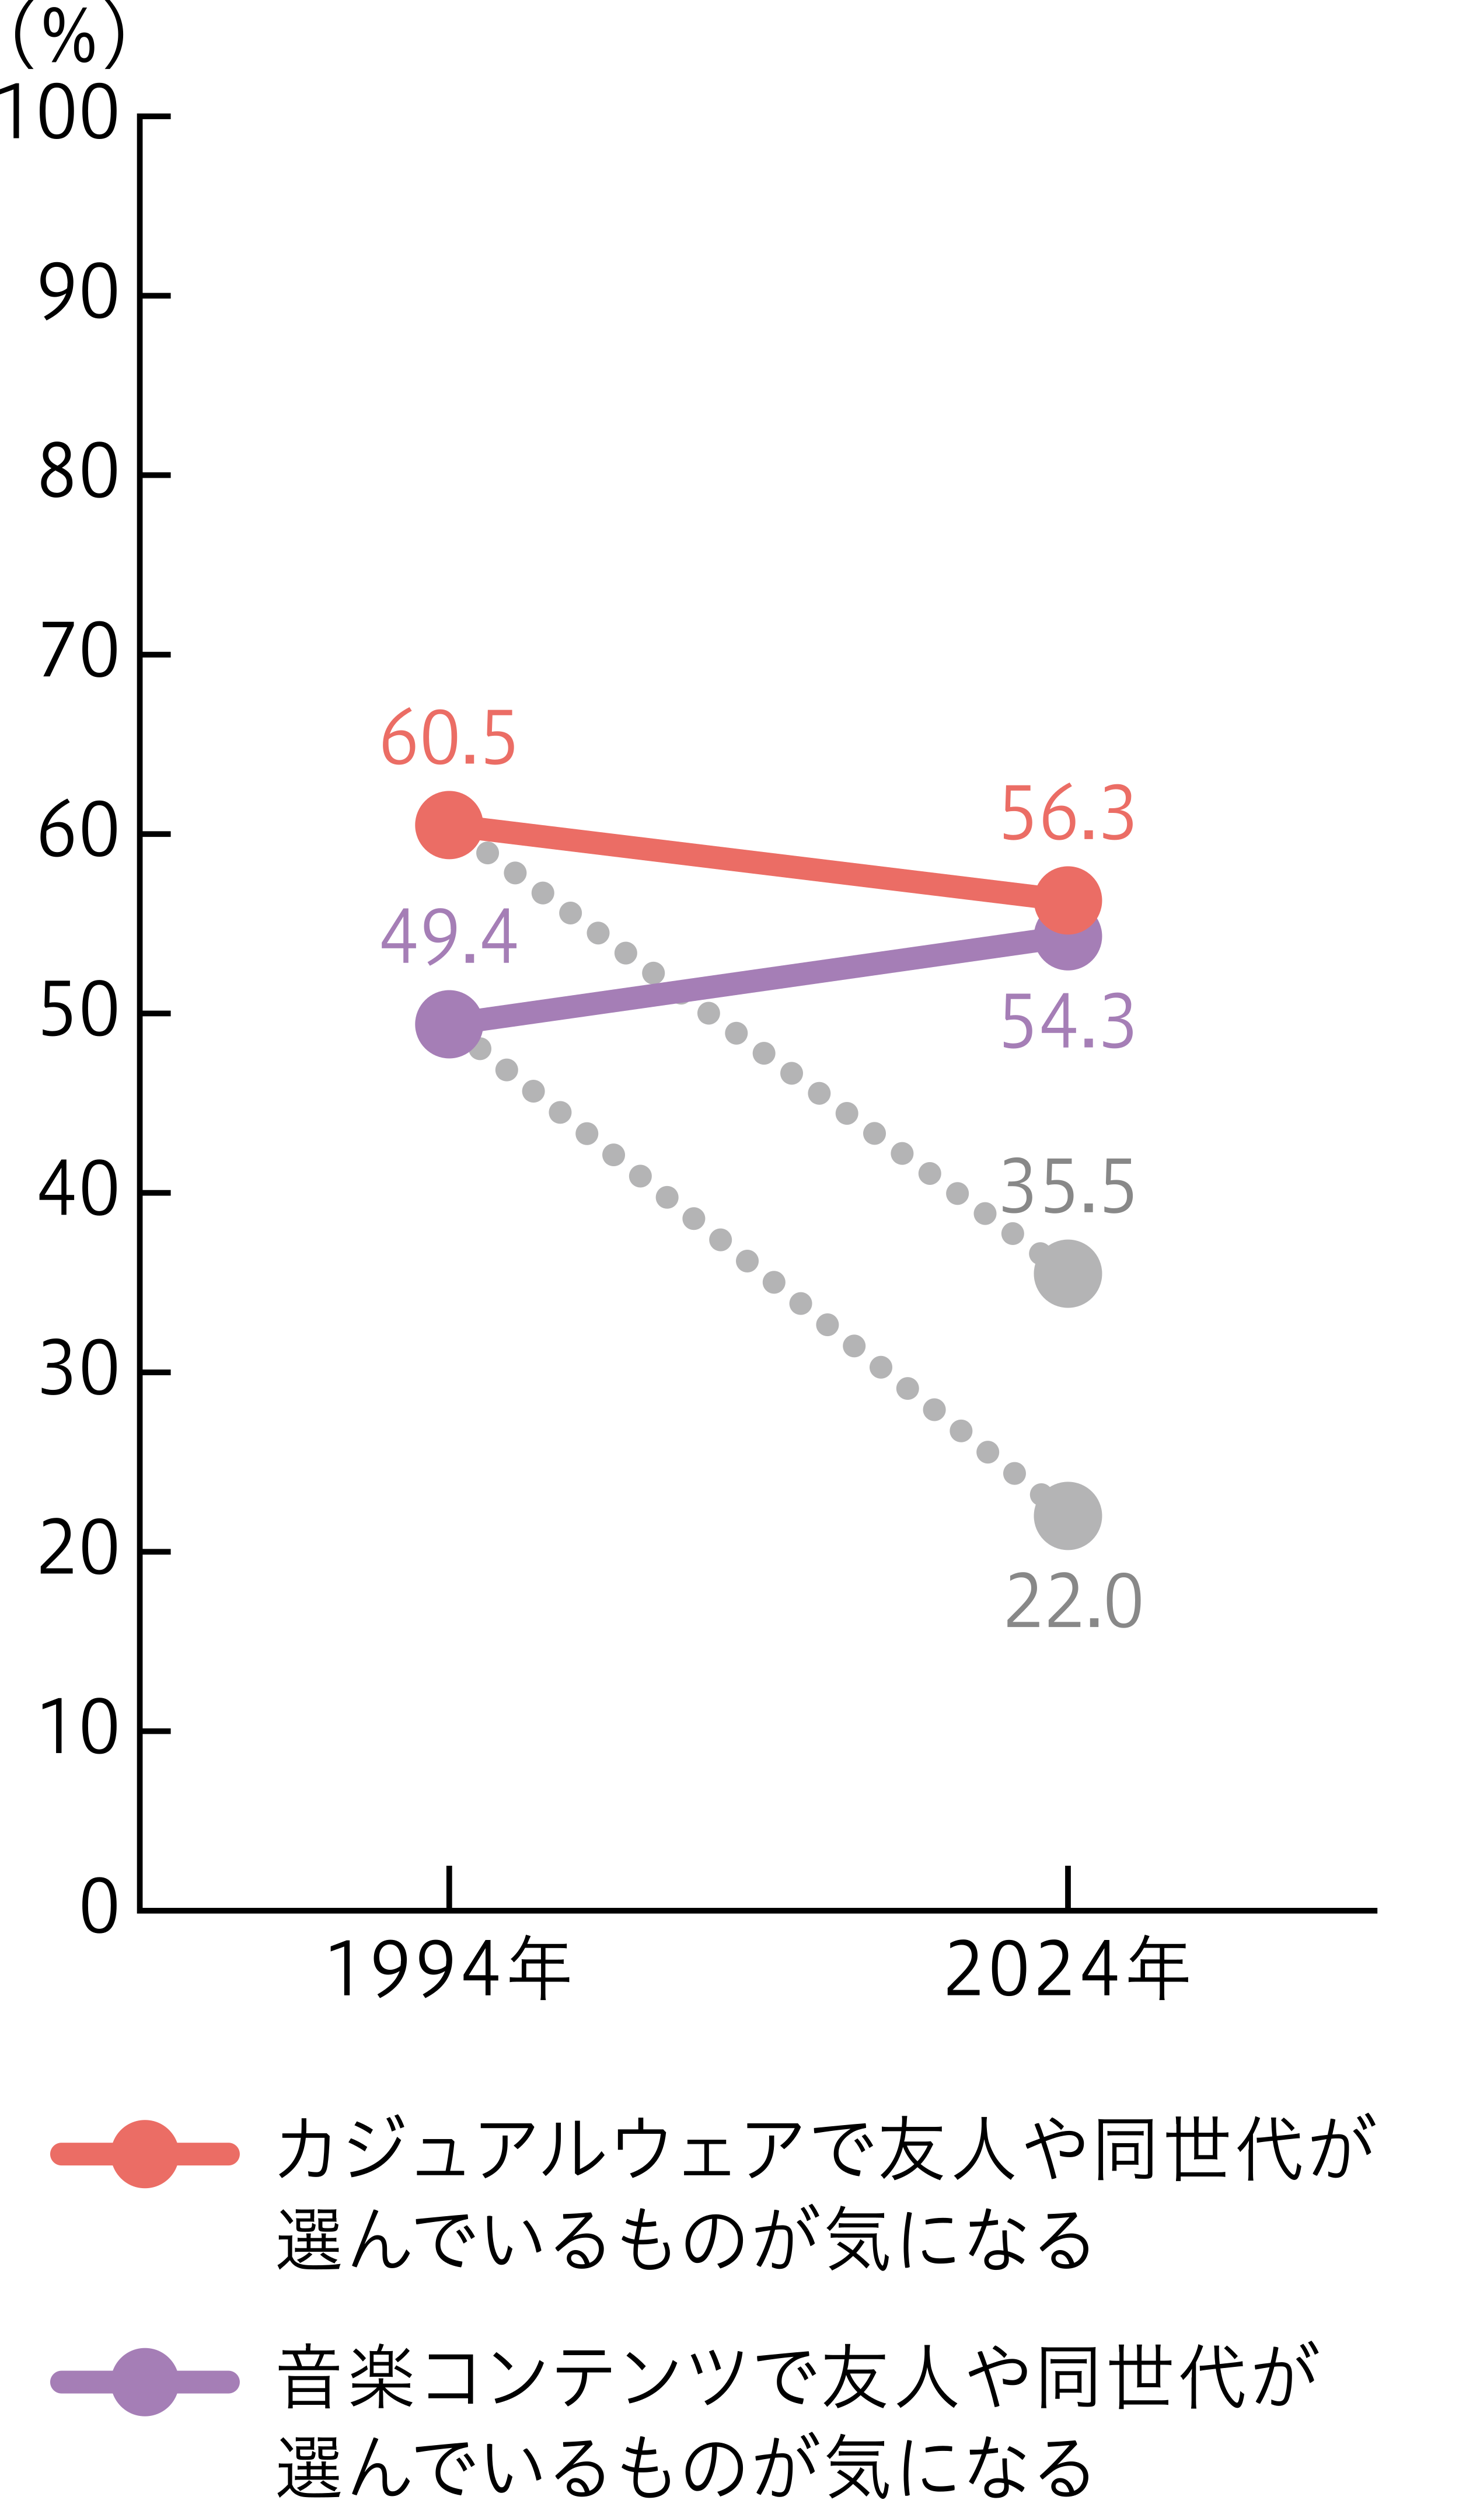 <svg width="240" height="411" viewBox="0 0 240 411" fill="none" xmlns="http://www.w3.org/2000/svg">
<path d="M37.576 355.982H10.123C9.094 355.982 8.252 355.14 8.252 354.111C8.252 353.082 9.094 352.24 10.123 352.24H37.576C38.605 352.24 39.447 353.082 39.447 354.111C39.447 355.14 38.605 355.982 37.576 355.982Z" fill="#EB6D65"/>
<path d="M18.337 355.215C17.589 351.266 20.995 347.861 24.943 348.609C27.133 349.021 28.929 350.817 29.359 353.025C30.108 356.974 26.702 360.38 22.754 359.631C20.564 359.22 18.768 357.423 18.337 355.215Z" fill="#EB6D65"/>
<path d="M37.576 393.465H10.123C9.094 393.465 8.252 392.623 8.252 391.593C8.252 390.564 9.094 389.722 10.123 389.722H37.576C38.605 389.722 39.447 390.564 39.447 391.593C39.447 392.623 38.605 393.465 37.576 393.465Z" fill="#A57EB6"/>
<path d="M18.337 392.698C17.589 388.749 20.995 385.343 24.943 386.092C27.133 386.503 28.929 388.3 29.359 390.508C30.108 394.457 26.702 397.862 22.754 397.114C20.564 396.702 18.768 394.906 18.337 392.698Z" fill="#A57EB6"/>
<path d="M46.446 351.454V350.705H49.571C49.59 350.331 49.609 349.957 49.609 349.526V348.216H50.395V349.545C50.395 349.957 50.395 350.331 50.376 350.686H53.744L54.231 351.154C54.175 353.082 54.044 354.859 53.856 356.113C53.651 357.442 53.052 357.872 52.023 357.872C51.555 357.872 51.143 357.816 50.769 357.741L50.675 356.937C51.124 357.03 51.592 357.086 52.079 357.086C52.603 357.086 52.921 356.843 53.089 355.945C53.295 354.766 53.37 352.951 53.389 351.435H50.301C49.945 354.747 48.692 356.6 46.371 358.059L45.903 357.442C48.055 356.094 49.159 354.354 49.478 351.435H46.427L46.446 351.454Z" fill="black"/>
<path d="M57.711 351.51C58.591 351.828 59.545 352.333 60.406 352.932L60.013 353.68C59.133 353.044 58.179 352.557 57.318 352.183L57.711 351.528V351.51ZM57.599 357.086C61.155 356.525 63.812 354.766 65.328 351.266L65.983 351.809C64.336 355.495 61.641 357.254 57.824 357.928L57.599 357.067V357.086ZM58.684 348.721C59.583 349.058 60.481 349.507 61.342 350.087L60.93 350.836C60.088 350.2 59.171 349.75 58.31 349.376L58.703 348.721H58.684ZM64.13 348.01C64.542 348.628 64.935 349.47 65.103 350.143L64.448 350.405C64.261 349.657 63.943 348.908 63.55 348.272L64.13 348.01ZM65.459 347.561C65.908 348.141 66.282 349.002 66.507 349.638L65.852 349.881C65.59 349.114 65.272 348.441 64.879 347.786L65.459 347.561Z" fill="black"/>
<path d="M73.3 356.862C73.618 355.346 73.805 353.868 73.992 352.371H69.576V351.641H74.31L74.759 352.053C74.572 353.943 74.329 355.496 74.048 356.862H76.35V357.573H68.584V356.862H73.281H73.3Z" fill="black"/>
<path d="M87.897 349.657C87.279 351.154 86.288 352.408 85.146 353.306L84.491 352.707C85.633 351.903 86.456 350.799 86.886 349.844H79.083V349.058H87.41L87.897 349.657ZM83.499 351.061V352.24C83.499 355.271 82.283 357.03 79.813 358.097L79.345 357.404C81.703 356.469 82.676 354.878 82.676 352.24V351.061H83.499Z" fill="black"/>
<path d="M92.256 348.965V351.416C92.256 354.354 91.564 356.207 89.767 357.723L89.225 357.105C90.759 355.907 91.451 354.186 91.451 351.51V348.946H92.275L92.256 348.965ZM95.4 348.628V356.562C96.56 356.02 97.889 355.084 98.956 353.624L99.461 354.279C98.3 355.758 96.916 356.862 95.026 357.629L94.577 357.273V348.628H95.4Z" fill="black"/>
<path d="M109.097 350.05L109.565 350.537C109.153 354.41 107.6 356.712 104.063 358.041L103.633 357.292C106.814 356.207 108.367 353.961 108.686 350.78H102.454V353.4H101.649V350.05H104.999V348.123H105.822V350.05H109.079H109.097Z" fill="black"/>
<path d="M115.853 356.899V352.464H113.084V351.753H119.446V352.464H116.621V356.899H120.064V357.592H112.522V356.899H115.872H115.853Z" fill="black"/>
<path d="M131.741 349.657C131.123 351.154 130.131 352.408 128.99 353.306L128.335 352.707C129.476 351.903 130.3 350.799 130.73 349.844H122.927V349.058H131.254L131.741 349.657ZM127.343 351.061V352.24C127.343 355.271 126.127 357.03 123.657 358.097L123.189 357.404C125.547 356.469 126.52 354.878 126.52 352.24V351.061H127.343Z" fill="black"/>
<path d="M139.825 349.956C138.14 350.106 136.269 350.349 133.986 350.705C133.911 350.499 133.893 350.256 133.893 350.031C133.893 349.956 133.893 349.881 133.893 349.825C136.887 349.545 139.563 349.264 142.388 349.039C142.426 349.227 142.463 349.414 142.463 349.601C142.463 349.676 142.463 349.751 142.463 349.807C141.434 350.013 140.723 350.218 140.068 350.649C138.496 351.659 137.935 352.876 137.935 353.98C137.935 355.458 138.889 356.431 141.546 356.805C141.546 357.124 141.471 357.442 141.34 357.76C138.477 357.311 137.149 356.001 137.149 354.092C137.149 352.651 137.729 351.379 139.862 349.994V349.938L139.825 349.956ZM141.06 351.547C141.565 352.09 142.052 352.857 142.332 353.474L141.733 353.849C141.434 353.138 141.022 352.464 140.517 351.884L141.06 351.528V351.547ZM142.295 350.836C142.8 351.341 143.305 352.127 143.623 352.726L143.006 353.1C142.65 352.37 142.239 351.772 141.752 351.173L142.295 350.836Z" fill="black"/>
<path d="M153.523 352.483C153.523 352.483 153.373 352.764 153.204 353.1C152.681 354.167 152.119 355.028 151.445 355.758C152.531 356.637 153.766 357.274 155.132 357.648C154.907 357.891 154.776 358.097 154.645 358.415C153.336 357.947 151.913 357.143 150.921 356.263C149.892 357.236 148.676 357.929 147.141 358.415C147.029 358.134 146.917 357.966 146.692 357.704C148.171 357.311 149.387 356.675 150.398 355.777C149.555 354.916 148.938 353.961 148.545 352.932C147.984 355.047 146.954 356.768 145.42 358.191C145.139 357.816 145.102 357.76 144.858 357.573C146.861 355.87 147.89 353.699 148.264 350.35H146.224C145.719 350.35 145.251 350.387 145.064 350.424V349.582C145.345 349.639 145.719 349.657 146.224 349.657H148.339C148.376 349.246 148.395 348.796 148.395 348.609C148.395 348.254 148.395 348.123 148.358 347.842H149.237C149.2 348.104 149.181 348.291 149.144 348.965C149.125 349.246 149.106 349.414 149.088 349.639H153.766C154.271 349.639 154.664 349.62 154.926 349.564V350.406C154.608 350.35 154.327 350.331 153.766 350.331H149.013C148.938 351.042 148.863 351.529 148.732 352.053H152.119C152.568 352.053 152.905 352.034 153.111 351.996L153.504 352.483H153.523ZM149.181 352.726C149.537 353.643 150.136 354.523 150.921 355.29C151.52 354.654 152.213 353.625 152.606 352.726H149.181Z" fill="black"/>
<path d="M162.356 348.011C162.318 348.198 162.281 348.703 162.281 349.059C162.281 349.714 162.412 350.967 162.524 351.585C162.711 352.539 163.31 353.905 163.946 354.86C164.395 355.515 164.994 356.188 165.593 356.712C165.949 357.03 166.229 357.218 166.866 357.629C166.622 357.854 166.454 358.041 166.286 358.359C163.89 356.694 162.449 354.485 161.907 351.66C161.42 354.616 160.017 356.75 157.49 358.359C157.341 358.078 157.153 357.872 156.91 357.667C158.033 357.03 158.538 356.619 159.174 355.908C160.709 354.167 161.476 351.903 161.476 349.04C161.476 348.609 161.476 348.31 161.439 348.011H162.337H162.356Z" fill="black"/>
<path d="M174.312 353.531C174.967 353.736 175.472 353.793 175.884 353.793C176.876 353.793 177.456 353.194 177.456 352.352C177.456 351.584 176.988 350.986 175.884 350.986C175.416 350.986 174.555 351.135 173.788 351.36C173.302 351.51 172.647 351.734 172.01 351.977C172.684 354.017 173.32 356.188 173.788 358.003C173.526 358.134 173.302 358.19 173.002 358.228C172.572 356.338 171.973 354.279 171.281 352.277C170.607 352.558 169.858 352.894 169.016 353.25C168.867 353.044 168.773 352.801 168.717 352.464C169.578 352.108 170.364 351.809 171.056 351.566C170.757 350.78 170.476 349.975 170.176 349.245C170.401 349.096 170.588 349.039 170.906 349.021C171.206 349.732 171.468 350.48 171.748 351.304C172.422 351.06 173.058 350.855 173.507 350.705C174.293 350.462 175.173 350.293 175.865 350.293C177.437 350.293 178.298 351.248 178.298 352.352C178.298 353.83 177.4 354.616 175.959 354.616C175.379 354.616 174.911 354.541 174.387 354.41L174.312 353.531ZM173.058 348.066C173.676 348.347 174.349 348.908 175.004 349.526C174.911 349.732 174.742 349.956 174.537 350.144C173.956 349.489 173.245 348.946 172.628 348.609C172.759 348.403 172.871 348.235 173.077 348.085L173.058 348.066Z" fill="black"/>
<path d="M180.714 349.414C180.714 348.965 180.714 348.609 180.676 348.347C180.863 348.366 181.238 348.404 181.724 348.404H188.573C189.022 348.404 189.396 348.385 189.602 348.347C189.565 348.628 189.565 348.946 189.565 349.414V357.33C189.565 358.041 189.34 358.172 188.199 358.172C187.787 358.172 187.319 358.153 186.739 358.097C186.739 357.891 186.664 357.573 186.589 357.348C187.263 357.442 187.787 357.498 188.292 357.498C188.704 357.498 188.816 357.442 188.816 357.236V349.059H181.443V357.143C181.443 357.685 181.462 358.078 181.518 358.396H180.639C180.676 358.06 180.714 357.61 180.714 357.143V349.395V349.414ZM182.192 350.294C182.416 350.35 182.641 350.35 183.09 350.35H187.226C187.694 350.35 187.881 350.35 188.124 350.294V351.08C187.918 351.023 187.637 351.023 187.244 351.023H183.071C182.678 351.023 182.379 351.042 182.173 351.08V350.294H182.192ZM187.263 355.215C187.263 355.496 187.263 355.758 187.301 355.889C187.151 355.87 186.87 355.851 186.627 355.851H183.67V356.862H182.94C182.959 356.619 182.978 356.207 182.978 355.795V352.988C182.978 352.745 182.978 352.464 182.94 352.277C183.146 352.296 183.408 352.315 183.689 352.315H186.496C186.851 352.315 187.095 352.315 187.301 352.277C187.282 352.446 187.263 352.633 187.263 352.988V355.215ZM183.67 355.215H186.589V352.97H183.67V355.215Z" fill="black"/>
<path d="M193.475 349.171C193.475 348.722 193.456 348.291 193.4 347.936H194.279C194.223 348.254 194.204 348.647 194.204 349.171V350.593H196.431V349.133C196.431 348.666 196.413 348.291 196.356 347.936H197.236C197.18 348.254 197.161 348.722 197.161 349.133V350.593H199.519V349.133C199.519 348.684 199.5 348.291 199.444 347.936H200.305C200.249 348.291 200.23 348.684 200.23 349.133V350.593H200.941C201.428 350.593 201.802 350.574 202.064 350.518V351.342C201.821 351.285 201.39 351.267 200.941 351.267H200.23V354.036C200.23 354.41 200.23 354.747 200.267 355.009C200.043 354.972 199.762 354.953 199.388 354.953H197.311C196.937 354.953 196.656 354.953 196.413 355.009C196.45 354.766 196.45 354.467 196.45 354.074V351.285H194.223V357.105H200.38C200.904 357.105 201.222 357.087 201.559 357.03V357.873C201.297 357.816 200.866 357.798 200.38 357.798H194.223V358.546H193.437C193.475 358.247 193.512 357.741 193.512 357.105V351.285H192.988C192.558 351.285 192.109 351.304 191.865 351.36V350.537C192.127 350.593 192.501 350.612 192.988 350.612H193.512V349.19L193.475 349.171ZM197.142 351.267V354.279H199.5V351.267H197.142Z" fill="black"/>
<path d="M205.414 353.344C205.414 352.764 205.414 352.371 205.452 351.903C205.059 352.595 204.722 353.045 203.992 353.774C203.805 353.4 203.749 353.325 203.524 353.119C204.947 351.828 206.2 349.62 206.5 347.88L207.286 348.179C207.23 348.329 207.211 348.366 207.173 348.46C207.173 348.516 207.099 348.647 207.024 348.853C206.837 349.395 206.369 350.387 206.107 350.855V357.068C206.107 357.629 206.126 358.097 206.182 358.471H205.302C205.358 358.116 205.377 357.667 205.377 357.049V353.344H205.414ZM210.111 351.847C210.392 353.699 210.823 354.991 211.515 356.114C212.02 356.918 212.582 357.498 212.844 357.498C212.975 357.498 213.049 357.405 213.143 357.105C213.237 356.787 213.33 356.244 213.405 355.571C213.648 355.814 213.873 355.982 214.06 356.076C213.798 357.76 213.499 358.359 212.9 358.359C212.151 358.359 211.028 357.087 210.28 355.402C209.868 354.467 209.55 353.232 209.363 351.922L207.866 352.09C207.417 352.146 207.042 352.202 206.762 352.259L206.724 351.416H206.855H206.93C207.136 351.416 207.548 351.398 207.847 351.36L209.288 351.211C209.213 350.574 209.157 349.751 209.157 349.152C209.157 348.778 209.12 348.347 209.082 348.104H209.924C209.887 348.31 209.887 348.516 209.887 348.871C209.887 349.508 209.924 350.312 210.018 351.136L212.638 350.855C213.255 350.78 213.517 350.743 213.761 350.668L213.817 351.51C213.817 351.51 213.742 351.51 213.704 351.51H213.555C213.424 351.51 213.012 351.547 212.713 351.585L210.111 351.866V351.847ZM211.178 348.104C211.814 348.609 212.338 349.133 212.975 349.826L212.451 350.35C212.114 349.882 211.309 349.04 210.71 348.553L211.178 348.104Z" fill="black"/>
<path d="M218.552 356.993C218.963 357.161 219.413 357.274 219.787 357.274C220.255 357.274 220.517 357.105 220.723 356.506C221.003 355.571 221.153 354.354 221.153 352.932C221.153 351.828 220.928 351.529 220.142 351.529C219.806 351.529 219.431 351.528 219.001 351.585C218.458 353.662 217.691 355.982 216.643 357.685C216.418 357.629 216.138 357.498 215.932 357.311C216.924 355.608 217.691 353.643 218.215 351.66C217.504 351.772 216.699 351.903 215.876 352.052C215.82 351.865 215.782 351.603 215.782 351.435C215.782 351.379 215.782 351.341 215.782 351.304C216.737 351.136 217.616 351.023 218.383 350.948C218.608 350.031 218.776 349.152 218.87 348.291C219.151 348.291 219.413 348.329 219.675 348.441C219.544 349.189 219.375 350.013 219.169 350.892C219.525 350.892 219.843 350.836 220.161 350.836C221.508 350.836 221.901 351.547 221.901 352.913C221.901 354.354 221.752 355.683 221.434 356.712C221.153 357.61 220.629 358.022 219.712 358.022C219.3 358.022 218.851 357.891 218.496 357.723V356.955L218.552 356.993ZM223.193 349.957C224.241 350.967 225.139 352.502 225.551 353.811C225.42 353.961 225.083 354.186 224.821 354.279C224.409 352.82 223.679 351.491 222.575 350.35C222.725 350.181 222.949 349.994 223.193 349.957ZM223.754 347.805C224.222 348.385 224.652 349.171 224.896 349.844L224.278 350.162C224.035 349.433 223.661 348.722 223.211 348.123L223.773 347.805H223.754ZM225.083 347.299C225.551 347.842 226 348.665 226.28 349.283L225.644 349.601C225.326 348.852 224.97 348.216 224.521 347.599L225.083 347.299Z" fill="black"/>
<path d="M45.885 367.454C46.128 367.51 46.315 367.51 46.746 367.51H47.27C47.625 367.51 47.85 367.51 48.093 367.454C48.056 367.772 48.056 368.09 48.056 368.67V370.972C48.336 371.571 48.561 371.814 49.029 372.038C49.59 372.282 50.245 372.394 51.555 372.394C53.614 372.394 54.849 372.319 56.027 372.151C55.878 372.506 55.84 372.618 55.766 372.993C54.568 373.049 53.37 373.068 52.023 373.068C50.095 373.068 49.496 372.993 48.842 372.656C48.374 372.431 47.999 372.076 47.681 371.552C47.382 371.889 47.157 372.094 46.895 372.338C46.821 372.413 46.727 372.506 46.615 372.581L46.203 372.937C46.203 372.937 46.128 373.011 46.016 373.124L45.642 372.356C46.091 372.151 46.727 371.627 47.363 370.953V368.127H46.69C46.315 368.127 46.109 368.127 45.866 368.183V367.416L45.885 367.454ZM46.596 363.168C47.288 363.879 47.719 364.385 48.243 365.096L47.681 365.62C47.157 364.815 46.727 364.272 46.091 363.636L46.615 363.168H46.596ZM50.002 368.464C49.496 368.464 49.216 368.464 48.954 368.52V367.847C49.197 367.903 49.478 367.903 49.983 367.903H50.432C50.432 367.547 50.413 367.397 50.376 367.154H51.143C51.106 367.341 51.106 367.566 51.087 367.903H52.921C52.921 367.547 52.902 367.36 52.865 367.154H53.632C53.595 367.397 53.595 367.566 53.576 367.903H54.306C54.811 367.903 55.073 367.903 55.335 367.847V368.52C55.073 368.464 54.811 368.464 54.287 368.464H53.576V369.568H54.624C55.185 369.568 55.447 369.568 55.709 369.512V370.223C55.466 370.167 55.167 370.167 54.624 370.167H49.534C49.029 370.167 48.748 370.167 48.523 370.223V369.512C48.729 369.568 49.047 369.568 49.534 369.568H50.451V368.464H50.02H50.002ZM51.667 364.609C51.667 364.909 51.667 365.096 51.705 365.245C51.48 365.227 51.312 365.208 51.012 365.208H49.365V365.957C49.365 366.275 49.44 366.312 50.17 366.312C50.975 366.312 51.162 366.275 51.237 366.125C51.293 366.031 51.312 365.9 51.349 365.414C51.536 365.545 51.761 365.657 51.929 365.695C51.854 366.293 51.798 366.518 51.611 366.705C51.461 366.855 51.143 366.892 50.226 366.892C48.935 366.892 48.748 366.817 48.748 366.181V365.302C48.748 365.021 48.748 364.815 48.711 364.647C48.842 364.665 49.066 364.684 49.422 364.684H51.05V363.805H49.534C49.122 363.805 48.898 363.804 48.654 363.861V363.168C48.842 363.206 49.234 363.224 49.534 363.224H50.732C51.274 363.224 51.499 363.224 51.723 363.168C51.705 363.355 51.686 363.486 51.686 363.805V364.609H51.667ZM51.386 370.597C50.694 371.271 50.133 371.645 49.347 372.02C49.234 371.833 49.066 371.664 48.842 371.496C49.646 371.178 50.339 370.747 50.844 370.242L51.386 370.597ZM51.087 369.568H52.921V368.464H51.087V369.568ZM55.335 364.609C55.335 364.871 55.335 365.114 55.373 365.245C55.148 365.227 54.98 365.208 54.68 365.208H53.033V365.957C53.033 366.144 53.052 366.2 53.164 366.237C53.258 366.275 53.501 366.293 53.819 366.293C54.587 366.293 54.849 366.256 54.942 366.162C55.017 366.069 55.073 365.844 55.092 365.395C55.298 365.526 55.504 365.638 55.672 365.676C55.541 366.817 55.447 366.874 53.875 366.874C53.146 366.874 52.865 366.855 52.678 366.78C52.453 366.686 52.378 366.537 52.378 366.162V365.32C52.378 365.021 52.378 364.852 52.341 364.647C52.472 364.665 52.697 364.684 53.052 364.684H54.68V363.805H53.164C52.753 363.805 52.528 363.804 52.285 363.861V363.168C52.491 363.206 52.846 363.224 53.164 363.224H54.343C54.867 363.224 55.111 363.224 55.335 363.168C55.316 363.28 55.298 363.543 55.298 363.805V364.609H55.335ZM53.164 370.261C53.801 370.766 54.643 371.215 55.504 371.477C55.298 371.683 55.148 371.851 55.036 372.076C54.194 371.758 53.295 371.215 52.659 370.635L53.183 370.261H53.164Z" fill="black"/>
<path d="M61.454 363.206C61.735 363.243 61.978 363.337 62.24 363.486C61.491 365.189 60.762 366.93 59.976 368.876H60.013C60.78 367.828 61.473 367.435 62.09 367.435C63.082 367.435 63.662 368.071 63.662 369.662V370.335C63.662 371.664 63.999 372.076 64.56 372.076C65.328 372.076 66.057 371.496 66.843 369.755L67.424 370.392C66.563 372.207 65.59 372.862 64.504 372.862C63.419 372.862 62.914 372.207 62.914 370.504V369.886C62.914 368.576 62.67 368.146 62.015 368.146C61.51 368.146 60.893 368.576 60.444 369.194C59.788 370.092 59.208 371.402 58.666 372.731C58.441 372.675 58.123 372.581 57.898 372.45L61.473 363.206H61.454Z" fill="black"/>
<path d="M74.348 364.927C72.664 365.077 70.793 365.32 68.51 365.676C68.435 365.47 68.416 365.227 68.416 365.002C68.416 364.927 68.416 364.852 68.416 364.796C71.41 364.515 74.086 364.235 76.912 364.01C76.949 364.197 76.987 364.384 76.987 364.572C76.987 364.646 76.987 364.721 76.987 364.777C75.957 364.983 75.246 365.189 74.591 365.619C73.019 366.63 72.439 367.846 72.439 368.95C72.439 370.429 73.394 371.402 76.051 371.776C76.051 372.094 75.976 372.412 75.845 372.731C72.982 372.281 71.653 370.971 71.653 369.063C71.653 367.622 72.234 366.349 74.367 364.965V364.908L74.348 364.927ZM75.583 366.518C76.088 367.06 76.575 367.828 76.856 368.445L76.257 368.819C75.957 368.108 75.546 367.435 75.04 366.855L75.583 366.499V366.518ZM76.8 365.807C77.305 366.312 77.81 367.098 78.128 367.697L77.511 368.071C77.155 367.341 76.743 366.742 76.257 366.143L76.8 365.807Z" fill="black"/>
<path d="M84.303 369.662C84.116 370.354 83.91 370.972 83.723 371.44C83.367 372.113 82.993 372.319 82.45 372.319C82.039 372.319 81.515 372.076 81.047 371.084C80.373 369.755 80.13 367.903 80.13 364.31C80.261 364.272 80.373 364.254 80.504 364.254C80.654 364.254 80.803 364.272 80.972 364.328C80.972 364.778 80.953 365.114 80.953 365.395C80.953 367.678 81.178 369.4 81.739 370.635C82.039 371.215 82.245 371.402 82.506 371.402C82.694 371.402 82.899 371.346 83.105 370.916C83.292 370.448 83.48 369.793 83.592 369.138L84.322 369.681L84.303 369.662ZM86.68 365.002C87.821 366.237 88.644 368.09 89.056 369.942C88.869 370.13 88.532 370.261 88.251 370.298C87.858 368.464 87.129 366.63 86.043 365.358C86.212 365.171 86.436 365.04 86.698 365.002H86.68Z" fill="black"/>
<path d="M94.221 367.716C94.951 367.341 95.793 367.154 96.56 367.154C98.113 367.154 99.329 368.127 99.329 369.699C99.329 371.477 97.963 372.955 95.718 372.955C94.127 372.955 93.229 372.225 93.229 371.234C93.229 370.56 93.772 369.886 94.67 369.886C95.718 369.886 96.56 370.672 96.99 371.982C97.907 371.645 98.506 370.747 98.506 369.718C98.506 368.576 97.757 367.846 96.354 367.846C95.306 367.846 94.314 368.165 93.547 368.726C92.911 369.194 92.331 369.662 91.807 370.129C91.582 369.961 91.432 369.736 91.339 369.512C93.117 367.959 94.632 366.312 96.204 364.516V364.478C95.063 364.59 94.015 364.684 92.686 364.759C92.649 364.572 92.63 364.384 92.63 364.216C92.63 364.141 92.63 364.048 92.63 363.973C94.052 363.935 95.512 363.842 97.196 363.692C97.327 363.861 97.439 364.123 97.477 364.366L94.221 367.716ZM94.651 370.579C94.202 370.579 93.94 370.859 93.94 371.234C93.94 371.814 94.539 372.225 95.624 372.225C95.868 372.225 96.017 372.225 96.204 372.188C95.868 371.084 95.306 370.579 94.651 370.579Z" fill="black"/>
<path d="M105.992 365.32C106.516 365.32 107.245 365.245 107.882 365.152C107.919 365.302 107.956 365.508 107.956 365.695C107.956 365.751 107.956 365.826 107.956 365.9C107.301 366.013 106.647 366.069 106.048 366.069C105.861 366.069 105.711 366.069 105.524 366.069C105.393 366.761 105.224 367.491 105.112 368.202C105.337 368.202 105.599 368.202 105.861 368.202C106.516 368.202 107.489 368.09 108.125 367.94C108.181 368.146 108.2 368.352 108.2 368.558V368.67C107.563 368.857 106.553 368.951 105.879 368.951C105.561 368.951 105.28 368.951 105 368.951C104.944 369.475 104.906 369.961 104.906 370.41C104.906 371.645 105.505 372.338 106.796 372.338C108.574 372.338 109.453 371.496 109.453 370.298C109.453 369.849 109.323 369.288 109.023 368.707L109.753 368.633C110.052 369.213 110.202 369.886 110.202 370.354C110.202 372.095 108.892 373.142 106.815 373.142C105 373.142 104.195 372.001 104.195 370.392C104.195 369.943 104.214 369.419 104.27 368.895C103.503 368.801 102.81 368.558 102.268 368.165C102.305 367.94 102.417 367.678 102.586 367.529C103.091 367.847 103.577 368.034 104.363 368.146C104.513 367.36 104.644 366.686 104.775 365.994C104.064 365.9 103.465 365.695 102.941 365.433C102.96 365.171 103.054 364.927 103.185 364.759C103.652 365.002 104.214 365.171 104.906 365.246L105.318 363.019C105.561 363.019 105.879 363.075 106.104 363.206C105.954 363.879 105.786 364.572 105.655 365.339H105.954L105.992 365.32Z" fill="black"/>
<path d="M117.988 372.15C120.271 371.477 121.393 370.092 121.393 368.221C121.393 366.012 119.784 364.796 117.95 364.74C117.931 367.191 117.482 369.063 116.678 370.56C116.06 371.683 115.424 372.019 114.675 372.019C113.702 372.019 112.767 370.803 112.767 368.819C112.767 366.405 114.713 364.01 117.763 364.01C120.158 364.01 122.217 365.638 122.217 368.221C122.217 370.616 120.832 372.132 118.474 372.918L117.988 372.15ZM113.534 368.801C113.534 370.373 114.189 371.121 114.694 371.121C115.143 371.121 115.592 370.859 116.004 370.073C116.715 368.782 117.108 367.117 117.145 364.759C114.713 365.077 113.534 367.098 113.534 368.801Z" fill="black"/>
<path d="M127.043 371.963C127.455 372.132 127.904 372.244 128.278 372.244C128.746 372.244 129.008 372.076 129.214 371.477C129.494 370.541 129.644 369.325 129.644 367.903C129.644 366.799 129.42 366.499 128.634 366.499C128.297 366.499 127.923 366.499 127.492 366.555C126.949 368.632 126.182 370.953 125.134 372.656C124.91 372.6 124.629 372.469 124.423 372.281C125.415 370.579 126.182 368.614 126.706 366.63C125.995 366.742 125.19 366.873 124.367 367.023C124.311 366.836 124.273 366.574 124.273 366.406C124.273 366.349 124.273 366.312 124.273 366.275C125.228 366.106 126.107 365.994 126.875 365.919C127.099 365.002 127.268 364.123 127.361 363.262C127.642 363.262 127.904 363.299 128.166 363.411C128.035 364.16 127.866 364.983 127.661 365.863C128.016 365.863 128.334 365.807 128.652 365.807C130 365.807 130.393 366.518 130.393 367.884C130.393 369.325 130.243 370.653 129.925 371.683C129.644 372.581 129.12 372.993 128.203 372.993C127.792 372.993 127.342 372.862 126.987 372.693V371.926L127.043 371.963ZM131.684 364.927C132.732 365.938 133.63 367.472 134.042 368.782C133.911 368.932 133.574 369.156 133.312 369.25C132.9 367.79 132.17 366.462 131.066 365.32C131.216 365.152 131.441 364.965 131.684 364.927ZM132.245 362.775C132.713 363.355 133.144 364.141 133.387 364.815L132.769 365.133C132.526 364.403 132.152 363.692 131.703 363.093L132.264 362.775H132.245ZM133.574 362.27C134.042 362.813 134.491 363.636 134.772 364.253L134.135 364.572C133.817 363.823 133.462 363.187 133.013 362.569L133.574 362.27Z" fill="black"/>
<path d="M138.216 364.497C137.674 365.432 137.169 366.087 136.476 366.761C136.439 366.63 136.233 366.443 135.952 366.256C136.944 365.47 138.123 363.636 138.291 362.607L139.077 362.794C139.077 362.794 139.002 362.925 139.002 362.943C139.002 362.981 138.946 363.074 138.871 363.224C138.778 363.43 138.722 363.561 138.572 363.86H144.036C144.691 363.86 145.103 363.842 145.44 363.786V364.628C145.29 364.571 144.71 364.553 144.036 364.553H138.216V364.497ZM142.502 372.899C141.884 372.225 141.248 371.626 140.331 370.859C139.283 371.87 138.385 372.487 136.869 373.254C136.719 372.974 136.57 372.805 136.345 372.618C137.805 372.001 138.853 371.346 139.788 370.429C139.171 369.961 138.628 369.568 137.674 368.988L138.16 368.501C138.946 368.969 139.564 369.381 140.275 369.924C140.855 369.269 141.379 368.52 141.51 368.108L142.221 368.539L142.071 368.745C142.071 368.745 141.997 368.857 141.978 368.894L141.809 369.137C141.529 369.549 141.154 370.017 140.855 370.354C141.678 371.009 142.371 371.626 143.063 372.281L142.558 372.899H142.502ZM137.786 367.828C137.337 367.828 136.888 367.846 136.645 367.902V367.098C136.907 367.154 137.206 367.173 137.693 367.173H142.988C143.643 367.173 143.924 367.173 144.242 367.117C144.205 367.528 144.205 367.678 144.205 368.258C144.205 369.718 144.392 370.953 144.71 371.776C144.841 372.094 145.084 372.45 145.178 372.45C145.328 372.45 145.515 371.589 145.59 370.504C145.814 370.728 145.964 370.84 146.207 370.971C146.113 371.776 146.057 372.132 145.908 372.562C145.758 373.049 145.515 373.311 145.234 373.311C144.804 373.311 144.261 372.618 143.961 371.683C143.681 370.803 143.55 369.718 143.531 367.846H137.805L137.786 367.828ZM137.973 365.451C138.142 365.47 138.535 365.507 138.928 365.507H143.419C143.924 365.507 144.317 365.488 144.504 365.432V366.237C144.242 366.181 143.98 366.162 143.419 366.162H139.002C138.553 366.162 138.179 366.181 137.973 366.218V365.451Z" fill="black"/>
<path d="M150.005 363.767C149.555 366.162 149.424 367.828 149.424 369.493C149.424 370.279 149.481 371.458 149.649 372.675C149.499 372.749 149.312 372.806 149.125 372.806C149.05 372.806 148.994 372.806 148.901 372.806C148.713 371.57 148.657 370.354 148.657 369.456C148.657 367.734 148.807 366.05 149.237 363.636C149.518 363.636 149.817 363.692 150.005 363.786V363.767ZM157.022 371.627C157.022 371.627 157.022 371.795 157.003 371.87C156.124 372.057 155.413 372.113 154.552 372.113C152.681 372.113 151.838 371.365 151.689 370.092C151.838 369.961 152.082 369.905 152.306 369.886C152.493 370.822 153.074 371.252 154.571 371.252C155.338 371.252 156.086 371.177 156.947 371.028C157.003 371.177 157.041 371.402 157.041 371.608L157.022 371.627ZM155.095 364.59C155.712 364.59 156.18 364.628 156.629 364.684C156.629 364.759 156.629 364.871 156.629 364.965C156.629 365.152 156.629 365.339 156.573 365.489C156.161 365.433 155.75 365.414 155.113 365.414C154.309 365.414 153.223 365.507 152.306 365.695C152.269 365.545 152.25 365.339 152.25 365.17C152.25 365.096 152.25 365.002 152.25 364.927C153.13 364.703 154.234 364.59 155.076 364.59H155.095Z" fill="black"/>
<path d="M162.263 363.037C162.543 363.056 162.768 363.094 163.049 363.224C162.918 363.861 162.749 364.497 162.543 365.115C163.105 365.058 163.61 365.002 164.134 364.927C164.171 365.077 164.171 365.245 164.171 365.395C164.171 365.489 164.171 365.582 164.153 365.695C163.554 365.77 162.936 365.844 162.3 365.9C161.664 367.734 160.878 369.475 160.073 370.916C159.83 370.803 159.568 370.654 159.381 370.448C160.167 369.231 160.897 367.641 161.495 365.957C160.841 365.994 160.223 366.031 159.587 366.05C159.549 365.863 159.531 365.657 159.531 365.47C159.531 365.395 159.531 365.302 159.531 365.227H160.055C160.597 365.227 161.159 365.227 161.701 365.189C161.926 364.478 162.094 363.73 162.244 363.019L162.263 363.037ZM168.532 371.458C168.457 371.702 168.288 372.001 168.064 372.207C167.334 371.608 166.548 371.178 165.93 370.934C165.93 371.14 165.949 371.271 165.949 371.383C165.949 372.619 165.107 373.161 163.872 373.161C162.637 373.161 161.907 372.544 161.907 371.589C161.907 370.728 162.787 369.905 164.134 369.905C164.433 369.905 164.752 369.924 165.07 369.98C164.976 369.063 164.901 367.959 164.883 366.668C165.014 366.668 165.145 366.649 165.276 366.649C165.407 366.649 165.519 366.649 165.631 366.668C165.631 368.015 165.687 369.157 165.799 370.092C166.754 370.335 167.69 370.803 168.513 371.421L168.532 371.458ZM164.209 370.616C163.049 370.616 162.637 371.159 162.637 371.608C162.637 372.113 163.142 372.431 163.853 372.431C164.789 372.431 165.182 372.02 165.182 371.215C165.182 371.065 165.182 370.916 165.145 370.729C164.939 370.672 164.527 370.616 164.209 370.616ZM168.663 366.2C168.55 366.443 168.363 366.743 168.176 366.911C167.446 366.219 166.473 365.582 165.687 365.302C165.762 365.077 165.93 364.796 166.061 364.647C166.941 365.002 167.839 365.526 168.663 366.2Z" fill="black"/>
<path d="M173.92 367.716C174.65 367.341 175.492 367.154 176.259 367.154C177.812 367.154 179.029 368.127 179.029 369.699C179.029 371.477 177.663 372.955 175.417 372.955C173.826 372.955 172.928 372.225 172.928 371.234C172.928 370.56 173.471 369.886 174.369 369.886C175.417 369.886 176.259 370.672 176.69 371.982C177.606 371.645 178.205 370.747 178.205 369.718C178.205 368.576 177.457 367.846 176.053 367.846C175.005 367.846 174.014 368.165 173.246 368.726C172.61 369.194 172.03 369.662 171.506 370.129C171.281 369.961 171.132 369.736 171.038 369.512C172.816 367.959 174.332 366.312 175.904 364.516V364.478C174.762 364.59 173.714 364.684 172.385 364.759C172.348 364.572 172.329 364.384 172.329 364.216C172.329 364.141 172.329 364.048 172.329 363.973C173.752 363.935 175.211 363.842 176.895 363.692C177.026 363.861 177.139 364.123 177.176 364.366L173.92 367.716ZM174.35 370.579C173.901 370.579 173.639 370.859 173.639 371.234C173.639 371.814 174.238 372.225 175.323 372.225C175.567 372.225 175.716 372.225 175.904 372.188C175.567 371.084 175.005 370.579 174.35 370.579Z" fill="black"/>
<path d="M50.358 386.017C50.358 385.774 50.34 385.512 50.283 385.231H51.126C51.088 385.474 51.051 385.736 51.051 386.017V386.391H53.82C54.382 386.391 54.793 386.373 55.037 386.316V387.084C54.7 387.046 54.326 387.027 53.877 387.027H53.315C53.016 387.813 52.697 388.525 52.454 388.955H54.438C55.111 388.955 55.523 388.936 55.748 388.88V389.685C55.505 389.647 55.111 389.629 54.438 389.629H47.177C46.522 389.629 46.148 389.629 45.867 389.685V388.88C46.129 388.936 46.522 388.955 47.177 388.955H48.899C48.768 388.45 48.468 387.645 48.15 387.027H47.57C47.121 387.027 46.784 387.028 46.485 387.084V386.316C46.709 386.373 47.102 386.391 47.626 386.391H50.302V386.017H50.358ZM53.221 390.602C53.577 390.602 53.933 390.602 54.232 390.546C54.195 390.826 54.194 391.182 54.194 391.444V394.887C54.194 395.261 54.213 395.654 54.269 395.916H53.502V395.336H48.15V395.916H47.383C47.42 395.636 47.458 395.28 47.458 394.887V391.444C47.458 391.144 47.458 390.901 47.42 390.546C47.701 390.583 48.075 390.602 48.431 390.602H53.24H53.221ZM48.132 392.585H53.483V391.257H48.132V392.585ZM48.132 394.681H53.483V393.222H48.132V394.681ZM51.762 388.974C52.042 388.468 52.379 387.701 52.585 387.046H48.955C49.179 387.514 49.404 388.15 49.685 388.974H51.762Z" fill="black"/>
<path d="M63.363 392.511C64.355 393.577 65.908 394.401 67.873 394.924C67.723 395.112 67.517 395.411 67.405 395.636C65.44 394.962 64.037 394.082 62.989 392.885V393.109L63.007 393.353C63.007 393.502 63.026 393.933 63.026 394.008V394.644C63.026 395.224 63.045 395.561 63.101 395.879H62.277C62.315 395.598 62.352 395.186 62.352 394.644V394.008C62.352 393.596 62.371 393.222 62.39 392.885C61.379 394.026 60.2 394.812 58.142 395.598C58.011 395.336 57.898 395.168 57.655 394.924C59.62 394.307 61.042 393.521 62.016 392.473H59.209C58.553 392.473 58.217 392.492 57.955 392.548V391.762C58.179 391.818 58.61 391.837 59.209 391.837H62.334V391.762C62.334 391.444 62.315 391.144 62.277 390.976H63.063C63.026 391.144 63.007 391.425 63.007 391.762V391.837H66.207C66.806 391.837 67.218 391.818 67.461 391.762V392.548C67.18 392.492 66.806 392.473 66.207 392.473H63.325L63.363 392.511ZM60.5 389.498C59.826 389.984 59.246 390.34 58.441 390.77C58.254 390.882 58.179 390.92 58.048 390.976L57.749 390.265C58.423 390.059 59.47 389.479 60.331 388.843L60.5 389.498ZM58.553 386.054C59.265 386.635 59.527 386.896 60.2 387.664L59.695 388.206C59.04 387.42 58.647 387.027 58.067 386.578L58.553 386.073V386.054ZM62.016 386.504C62.203 386.092 62.315 385.699 62.408 385.25L63.138 385.399C63.007 385.774 62.858 386.129 62.689 386.504H63.793C64.168 386.504 64.317 386.503 64.617 386.466C64.598 386.709 64.579 386.766 64.579 387.364V389.853C64.579 390.377 64.579 390.546 64.617 390.751C64.43 390.733 64.093 390.714 63.831 390.714H61.641C61.361 390.714 60.986 390.714 60.799 390.751C60.818 390.508 60.837 390.34 60.837 389.853V387.346C60.837 386.784 60.837 386.728 60.799 386.466C61.042 386.485 61.248 386.504 61.641 386.504H61.997H62.016ZM61.454 388.281H63.943V387.084H61.454V388.281ZM61.454 390.115H63.943V388.88H61.454V390.115ZM65.197 388.843C66.17 389.348 67.068 389.872 67.779 390.34L67.368 390.92C66.619 390.358 65.665 389.778 64.841 389.367L65.197 388.824V388.843ZM67.386 386.466C66.787 387.196 66.076 387.87 65.44 388.337L64.991 387.832C65.739 387.271 66.394 386.635 66.844 385.961L67.386 386.447V386.466Z" fill="black"/>
<path d="M76.986 393.465V387.851H70.549V387.046H77.809V395.149H76.986V394.251H70.474V393.446H76.986V393.465Z" fill="black"/>
<path d="M81.646 386.653C82.619 387.346 83.48 388.094 84.303 388.974L83.686 389.666C82.862 388.674 82.058 387.944 81.122 387.252L81.646 386.672V386.653ZM81.365 394.344C84.752 393.577 87.485 391.594 88.738 387.963L89.468 388.412C88.158 392.192 85.276 394.288 81.609 395.112L81.365 394.326V394.344Z" fill="black"/>
<path d="M91.601 389.236H100.508V390.003H96.597C96.56 392.623 95.512 394.476 93.416 395.598L92.873 394.925C94.707 394.027 95.718 392.436 95.774 390.003H91.601V389.236ZM92.667 386.373H99.479V387.159H92.667V386.373Z" fill="black"/>
<path d="M103.577 386.653C104.55 387.346 105.411 388.094 106.234 388.974L105.616 389.666C104.793 388.674 103.988 387.944 103.053 387.252L103.577 386.672V386.653ZM103.296 394.344C106.683 393.577 109.415 391.594 110.669 387.963L111.399 388.412C110.089 392.192 107.207 394.288 103.539 395.112L103.296 394.326V394.344Z" fill="black"/>
<path d="M114.338 386.897C114.862 387.907 115.236 388.918 115.592 390.003L114.825 390.321C114.507 389.217 114.095 388.057 113.627 387.177L114.338 386.897ZM122.16 386.635C121.692 390.621 119.559 393.933 116.34 395.411L115.891 394.737C118.904 393.315 120.832 390.471 121.356 386.485L122.16 386.635ZM117.351 386.279C117.819 387.159 118.249 388.263 118.605 389.367L117.8 389.722C117.519 388.618 117.07 387.477 116.621 386.56L117.351 386.279Z" fill="black"/>
<path d="M130.469 387.439C128.785 387.589 126.914 387.832 124.631 388.188C124.556 387.982 124.537 387.739 124.537 387.514C124.537 387.439 124.537 387.364 124.537 387.308C127.531 387.027 130.207 386.747 133.033 386.522C133.07 386.709 133.108 386.896 133.108 387.084C133.108 387.158 133.108 387.233 133.108 387.289C132.079 387.495 131.367 387.701 130.712 388.132C129.141 389.142 128.579 390.358 128.579 391.462C128.579 392.941 129.534 393.914 132.191 394.288C132.191 394.606 132.116 394.924 131.985 395.243C129.122 394.793 127.793 393.484 127.793 391.575C127.793 390.134 128.373 388.861 130.507 387.477V387.42L130.469 387.439ZM131.704 389.03C132.21 389.572 132.696 390.34 132.977 390.957L132.378 391.332C132.078 390.62 131.667 389.947 131.162 389.367L131.704 389.011V389.03ZM132.921 388.319C133.426 388.824 133.931 389.61 134.249 390.209L133.632 390.583C133.276 389.853 132.864 389.254 132.378 388.655L132.921 388.319Z" fill="black"/>
<path d="M144.166 389.966C144.166 389.966 144.016 390.246 143.848 390.583C143.324 391.65 142.763 392.511 142.089 393.24C143.174 394.12 144.409 394.756 145.776 395.13C145.551 395.374 145.42 395.58 145.289 395.898C143.979 395.43 142.557 394.625 141.565 393.746C140.536 394.719 139.319 395.411 137.785 395.898C137.673 395.617 137.56 395.449 137.336 395.187C138.814 394.794 140.031 394.157 141.041 393.259C140.199 392.398 139.581 391.444 139.188 390.415C138.627 392.529 137.598 394.251 136.063 395.673C135.783 395.299 135.745 395.243 135.502 395.056C137.504 393.353 138.534 391.182 138.908 387.832H136.868C136.363 387.832 135.895 387.87 135.708 387.907V387.065C135.988 387.121 136.363 387.14 136.868 387.14H138.983C139.02 386.728 139.039 386.279 139.039 386.092C139.039 385.736 139.039 385.605 139.001 385.325H139.881C139.843 385.587 139.825 385.774 139.787 386.447C139.769 386.728 139.75 386.897 139.731 387.121H144.409C144.915 387.121 145.308 387.102 145.57 387.046V387.888C145.252 387.832 144.971 387.814 144.409 387.814H139.656C139.581 388.525 139.507 389.011 139.376 389.535H142.763C143.212 389.535 143.549 389.516 143.755 389.479L144.147 389.966H144.166ZM139.825 390.19C140.18 391.107 140.779 391.987 141.565 392.754C142.164 392.118 142.856 391.088 143.249 390.19H139.825Z" fill="black"/>
<path d="M152.982 385.493C152.944 385.68 152.907 386.185 152.907 386.541C152.907 387.196 153.038 388.449 153.15 389.067C153.337 390.021 153.936 391.387 154.572 392.342C155.021 392.997 155.62 393.67 156.219 394.194C156.575 394.513 156.855 394.7 157.492 395.111C157.248 395.336 157.08 395.523 156.911 395.841C154.516 394.176 153.075 391.967 152.533 389.142C152.046 392.098 150.643 394.232 148.116 395.841C147.967 395.56 147.779 395.355 147.536 395.149C148.659 394.513 149.164 394.101 149.8 393.39C151.335 391.649 152.102 389.385 152.102 386.522C152.102 386.092 152.102 385.792 152.065 385.493H152.963H152.982Z" fill="black"/>
<path d="M164.938 391.013C165.593 391.219 166.098 391.275 166.51 391.275C167.502 391.275 168.082 390.676 168.082 389.834C168.082 389.067 167.614 388.468 166.51 388.468C166.042 388.468 165.181 388.618 164.414 388.843C163.928 388.992 163.273 389.217 162.636 389.46C163.31 391.5 163.946 393.671 164.414 395.486C164.152 395.617 163.928 395.673 163.628 395.71C163.198 393.82 162.599 391.762 161.906 389.76C161.233 390.04 160.484 390.377 159.642 390.733C159.492 390.527 159.399 390.283 159.343 389.947C160.204 389.591 160.99 389.292 161.682 389.048C161.383 388.262 161.102 387.458 160.802 386.728C161.027 386.578 161.214 386.522 161.532 386.503C161.832 387.215 162.094 387.963 162.374 388.786C163.048 388.543 163.684 388.337 164.133 388.188C164.919 387.944 165.799 387.776 166.491 387.776C168.063 387.776 168.924 388.73 168.924 389.834C168.924 391.313 168.026 392.099 166.585 392.099C166.005 392.099 165.537 392.024 165.013 391.893L164.938 391.013ZM163.703 385.549C164.321 385.83 164.994 386.391 165.649 387.009C165.556 387.215 165.387 387.439 165.181 387.626C164.601 386.971 163.89 386.429 163.273 386.092C163.404 385.886 163.516 385.718 163.722 385.568L163.703 385.549Z" fill="black"/>
<path d="M171.339 386.897C171.339 386.448 171.339 386.092 171.301 385.83C171.488 385.849 171.863 385.886 172.349 385.886H179.198C179.647 385.886 180.021 385.868 180.227 385.83C180.19 386.111 180.19 386.429 180.19 386.897V394.812C180.19 395.524 179.965 395.655 178.824 395.655C178.412 395.655 177.944 395.636 177.364 395.58C177.364 395.374 177.289 395.056 177.215 394.831C177.888 394.925 178.412 394.981 178.917 394.981C179.329 394.981 179.441 394.925 179.441 394.719V386.541H172.068V394.625C172.068 395.168 172.087 395.561 172.143 395.879H171.264C171.301 395.542 171.339 395.093 171.339 394.625V386.878V386.897ZM172.836 387.776C173.06 387.832 173.285 387.832 173.734 387.832H177.87C178.337 387.832 178.524 387.832 178.768 387.776V388.562C178.562 388.506 178.281 388.506 177.888 388.506H173.715C173.322 388.506 173.023 388.525 172.817 388.562V387.776H172.836ZM177.907 392.698C177.907 392.979 177.907 393.24 177.944 393.371C177.795 393.353 177.514 393.334 177.271 393.334H174.314V394.345H173.584C173.603 394.101 173.622 393.69 173.622 393.278V390.471C173.622 390.228 173.622 389.947 173.584 389.76C173.79 389.779 174.052 389.797 174.333 389.797H177.14C177.495 389.797 177.738 389.797 177.944 389.76C177.926 389.928 177.907 390.115 177.907 390.471V392.698ZM174.295 392.698H177.215V390.452H174.295V392.698Z" fill="black"/>
<path d="M184.101 386.653C184.101 386.204 184.082 385.774 184.026 385.418H184.905C184.849 385.736 184.83 386.129 184.83 386.653V388.075H187.057V386.616C187.057 386.148 187.039 385.774 186.982 385.418H187.862C187.806 385.736 187.787 386.204 187.787 386.616V388.075H190.145V386.616C190.145 386.167 190.126 385.774 190.07 385.418H190.931C190.875 385.774 190.856 386.167 190.856 386.616V388.075H191.567C192.054 388.075 192.428 388.057 192.69 388V388.824C192.447 388.768 192.016 388.749 191.567 388.749H190.856V391.519C190.856 391.893 190.856 392.23 190.893 392.492C190.669 392.454 190.388 392.435 190.014 392.435H187.937C187.563 392.435 187.282 392.435 187.039 392.492C187.076 392.248 187.076 391.949 187.076 391.556V388.768H184.849V394.588H191.006C191.53 394.588 191.848 394.569 192.185 394.513V395.355C191.923 395.299 191.492 395.28 191.006 395.28H184.849V396.028H184.063C184.101 395.729 184.138 395.224 184.138 394.588V388.768H183.614C183.184 388.768 182.734 388.786 182.491 388.843V388.019C182.753 388.075 183.127 388.094 183.614 388.094H184.138V386.672L184.101 386.653ZM187.787 388.749V391.762H190.145V388.749H187.787Z" fill="black"/>
<path d="M196.04 390.826C196.04 390.246 196.04 389.853 196.078 389.385C195.685 390.078 195.348 390.527 194.618 391.257C194.431 390.883 194.375 390.808 194.15 390.602C195.573 389.311 196.826 387.103 197.126 385.362L197.912 385.662C197.856 385.811 197.837 385.849 197.799 385.942C197.799 385.998 197.725 386.129 197.65 386.335C197.463 386.878 196.995 387.87 196.733 388.338V394.55C196.733 395.112 196.752 395.58 196.808 395.954H195.928C195.984 395.598 196.003 395.149 196.003 394.532V390.826H196.04ZM200.737 389.329C201.018 391.182 201.449 392.473 202.141 393.596C202.646 394.401 203.208 394.981 203.47 394.981C203.601 394.981 203.675 394.887 203.769 394.588C203.863 394.27 203.956 393.727 204.031 393.053C204.274 393.297 204.499 393.465 204.686 393.559C204.424 395.243 204.125 395.842 203.526 395.842C202.777 395.842 201.654 394.569 200.906 392.885C200.494 391.949 200.176 390.714 199.989 389.404L198.492 389.573C198.043 389.629 197.669 389.685 197.388 389.741L197.35 388.899H197.481H197.556C197.762 388.899 198.174 388.88 198.473 388.843L199.914 388.693C199.839 388.057 199.783 387.233 199.783 386.635C199.783 386.26 199.746 385.83 199.708 385.587H200.55C200.513 385.793 200.513 385.998 200.513 386.354C200.513 386.99 200.55 387.795 200.644 388.618L203.264 388.338C203.881 388.263 204.143 388.225 204.387 388.15L204.443 388.993C204.443 388.993 204.368 388.993 204.33 388.993H204.181C204.05 388.993 203.638 389.03 203.339 389.067L200.737 389.348V389.329ZM201.823 385.587C202.459 386.092 202.983 386.616 203.619 387.308L203.095 387.832C202.758 387.365 201.954 386.522 201.355 386.036L201.823 385.587Z" fill="black"/>
<path d="M209.177 394.475C209.588 394.644 210.038 394.756 210.412 394.756C210.88 394.756 211.142 394.588 211.347 393.989C211.628 393.053 211.778 391.837 211.778 390.415C211.778 389.31 211.553 389.011 210.767 389.011C210.431 389.011 210.056 389.011 209.626 389.067C209.083 391.144 208.316 393.465 207.268 395.168C207.043 395.112 206.763 394.981 206.557 394.794C207.549 393.091 208.316 391.126 208.84 389.142C208.129 389.254 207.324 389.385 206.501 389.535C206.445 389.348 206.407 389.086 206.407 388.918C206.407 388.861 206.407 388.824 206.407 388.787C207.362 388.618 208.241 388.506 209.008 388.431C209.233 387.514 209.401 386.635 209.495 385.774C209.776 385.774 210.038 385.811 210.3 385.923C210.169 386.672 210 387.495 209.794 388.375C210.15 388.375 210.468 388.319 210.786 388.319C212.133 388.319 212.526 389.03 212.526 390.396C212.526 391.837 212.377 393.165 212.059 394.195C211.778 395.093 211.254 395.505 210.337 395.505C209.925 395.505 209.476 395.374 209.121 395.205V394.438L209.177 394.475ZM213.818 387.439C214.866 388.45 215.764 389.984 216.175 391.294C216.044 391.444 215.708 391.668 215.446 391.762C215.034 390.302 214.304 388.974 213.2 387.832C213.35 387.664 213.574 387.477 213.818 387.439ZM214.379 385.287C214.847 385.867 215.277 386.653 215.521 387.327L214.903 387.645C214.66 386.915 214.285 386.204 213.836 385.605L214.398 385.287H214.379ZM215.726 384.782C216.194 385.325 216.643 386.148 216.924 386.766L216.288 387.084C215.97 386.335 215.614 385.699 215.165 385.081L215.726 384.782Z" fill="black"/>
<path d="M45.885 404.936C46.128 404.992 46.315 404.992 46.746 404.992H47.27C47.625 404.992 47.85 404.992 48.093 404.936C48.056 405.254 48.056 405.572 48.056 406.152V408.454C48.336 409.053 48.561 409.296 49.029 409.521C49.59 409.764 50.245 409.876 51.555 409.876C53.614 409.876 54.849 409.802 56.027 409.633C55.878 409.989 55.84 410.101 55.766 410.475C54.568 410.531 53.37 410.55 52.023 410.55C50.095 410.55 49.496 410.475 48.842 410.138C48.374 409.914 47.999 409.558 47.681 409.034C47.382 409.371 47.157 409.577 46.895 409.82C46.821 409.895 46.727 409.989 46.615 410.063L46.203 410.419C46.203 410.419 46.128 410.494 46.016 410.606L45.642 409.839C46.091 409.633 46.727 409.109 47.363 408.435V405.61H46.69C46.315 405.61 46.109 405.61 45.866 405.666V404.899L45.885 404.936ZM46.596 400.651C47.288 401.362 47.719 401.867 48.243 402.578L47.681 403.102C47.157 402.298 46.727 401.755 46.091 401.119L46.615 400.651H46.596ZM50.002 405.947C49.496 405.947 49.216 405.947 48.954 406.003V405.329C49.197 405.385 49.478 405.385 49.983 405.385H50.432C50.432 405.03 50.413 404.88 50.376 404.637H51.143C51.106 404.824 51.106 405.048 51.087 405.385H52.921C52.921 405.03 52.902 404.843 52.865 404.637H53.632C53.595 404.88 53.595 405.048 53.576 405.385H54.306C54.811 405.385 55.073 405.385 55.335 405.329V406.003C55.073 405.947 54.811 405.947 54.287 405.947H53.576V407.051H54.624C55.185 407.051 55.447 407.051 55.709 406.995V407.706C55.466 407.65 55.167 407.649 54.624 407.649H49.534C49.029 407.649 48.748 407.65 48.523 407.706V406.995C48.729 407.051 49.047 407.051 49.534 407.051H50.451V405.947H50.02H50.002ZM51.667 402.092C51.667 402.391 51.667 402.578 51.705 402.728C51.48 402.709 51.312 402.69 51.012 402.69H49.365V403.439C49.365 403.757 49.44 403.795 50.17 403.795C50.975 403.795 51.162 403.757 51.237 403.607C51.293 403.514 51.312 403.383 51.349 402.896C51.536 403.027 51.761 403.14 51.929 403.177C51.854 403.776 51.798 404 51.611 404.188C51.461 404.337 51.143 404.375 50.226 404.375C48.935 404.375 48.748 404.3 48.748 403.664V402.784C48.748 402.503 48.748 402.297 48.711 402.129C48.842 402.148 49.066 402.167 49.422 402.167H51.05V401.287H49.534C49.122 401.287 48.898 401.287 48.654 401.343V400.651C48.842 400.688 49.234 400.707 49.534 400.707H50.732C51.274 400.707 51.499 400.707 51.723 400.651C51.705 400.838 51.686 400.969 51.686 401.287V402.092H51.667ZM51.386 408.08C50.694 408.754 50.133 409.128 49.347 409.502C49.234 409.315 49.066 409.147 48.842 408.978C49.646 408.66 50.339 408.23 50.844 407.724L51.386 408.08ZM51.087 407.051H52.921V405.947H51.087V407.051ZM55.335 402.092C55.335 402.354 55.335 402.597 55.373 402.728C55.148 402.709 54.98 402.69 54.68 402.69H53.033V403.439C53.033 403.626 53.052 403.682 53.164 403.72C53.258 403.757 53.501 403.776 53.819 403.776C54.587 403.776 54.849 403.738 54.942 403.645C55.017 403.551 55.073 403.327 55.092 402.878C55.298 403.009 55.504 403.121 55.672 403.158C55.541 404.3 55.447 404.356 53.875 404.356C53.146 404.356 52.865 404.337 52.678 404.262C52.453 404.169 52.378 404.019 52.378 403.645V402.803C52.378 402.503 52.378 402.335 52.341 402.129C52.472 402.148 52.697 402.167 53.052 402.167H54.68V401.287H53.164C52.753 401.287 52.528 401.287 52.285 401.343V400.651C52.491 400.688 52.846 400.707 53.164 400.707H54.343C54.867 400.707 55.111 400.707 55.335 400.651C55.316 400.763 55.298 401.025 55.298 401.287V402.092H55.335ZM53.164 407.743C53.801 408.248 54.643 408.697 55.504 408.959C55.298 409.165 55.148 409.334 55.036 409.558C54.194 409.24 53.295 408.697 52.659 408.117L53.183 407.743H53.164Z" fill="black"/>
<path d="M61.454 400.688C61.735 400.726 61.978 400.819 62.24 400.969C61.491 402.672 60.762 404.412 59.976 406.358H60.013C60.78 405.31 61.473 404.917 62.09 404.917C63.082 404.917 63.662 405.554 63.662 407.144V407.818C63.662 409.147 63.999 409.558 64.56 409.558C65.328 409.558 66.057 408.978 66.843 407.238L67.424 407.874C66.563 409.689 65.59 410.344 64.504 410.344C63.419 410.344 62.914 409.689 62.914 407.986V407.369C62.914 406.059 62.67 405.628 62.015 405.628C61.51 405.628 60.893 406.059 60.444 406.676C59.788 407.575 59.208 408.885 58.666 410.213C58.441 410.157 58.123 410.064 57.898 409.933L61.473 400.688H61.454Z" fill="black"/>
<path d="M74.348 402.41C72.664 402.559 70.793 402.803 68.51 403.158C68.435 402.952 68.416 402.709 68.416 402.485C68.416 402.41 68.416 402.335 68.416 402.279C71.41 401.998 74.086 401.717 76.912 401.493C76.949 401.68 76.987 401.867 76.987 402.054C76.987 402.129 76.987 402.204 76.987 402.26C75.957 402.466 75.246 402.672 74.591 403.102C73.019 404.113 72.439 405.329 72.439 406.433C72.439 407.911 73.394 408.884 76.051 409.259C76.051 409.577 75.976 409.895 75.845 410.213C72.982 409.764 71.653 408.454 71.653 406.545C71.653 405.104 72.234 403.832 74.367 402.447V402.391L74.348 402.41ZM75.583 404C76.088 404.543 76.575 405.31 76.856 405.928L76.257 406.302C75.957 405.591 75.546 404.917 75.04 404.337L75.583 403.982V404ZM76.8 403.289C77.305 403.794 77.81 404.58 78.128 405.179L77.511 405.554C77.155 404.824 76.743 404.225 76.257 403.626L76.8 403.289Z" fill="black"/>
<path d="M84.303 407.144C84.116 407.837 83.91 408.454 83.723 408.922C83.367 409.596 82.993 409.802 82.45 409.802C82.039 409.802 81.515 409.558 81.047 408.567C80.373 407.238 80.13 405.385 80.13 401.792C80.261 401.755 80.373 401.736 80.504 401.736C80.654 401.736 80.803 401.755 80.972 401.811C80.972 402.26 80.953 402.597 80.953 402.878C80.953 405.161 81.178 406.882 81.739 408.117C82.039 408.698 82.245 408.885 82.506 408.885C82.694 408.885 82.899 408.829 83.105 408.398C83.292 407.93 83.48 407.275 83.592 406.62L84.322 407.163L84.303 407.144ZM86.68 402.485C87.821 403.72 88.644 405.573 89.056 407.425C88.869 407.612 88.532 407.743 88.251 407.781C87.858 405.947 87.129 404.113 86.043 402.84C86.212 402.653 86.436 402.522 86.698 402.485H86.68Z" fill="black"/>
<path d="M94.221 405.198C94.951 404.824 95.793 404.637 96.56 404.637C98.113 404.637 99.329 405.61 99.329 407.182C99.329 408.96 97.963 410.438 95.718 410.438C94.127 410.438 93.229 409.708 93.229 408.716C93.229 408.043 93.772 407.369 94.67 407.369C95.718 407.369 96.56 408.155 96.99 409.465C97.907 409.128 98.506 408.23 98.506 407.201C98.506 406.059 97.757 405.329 96.354 405.329C95.306 405.329 94.314 405.647 93.547 406.209C92.911 406.677 92.331 407.144 91.807 407.612C91.582 407.444 91.432 407.219 91.339 406.995C93.117 405.442 94.632 403.795 96.204 401.998V401.961C95.063 402.073 94.015 402.167 92.686 402.241C92.649 402.054 92.63 401.867 92.63 401.699C92.63 401.624 92.63 401.53 92.63 401.456C94.052 401.418 95.512 401.325 97.196 401.175C97.327 401.343 97.439 401.605 97.477 401.849L94.221 405.198ZM94.651 408.061C94.202 408.061 93.94 408.342 93.94 408.716C93.94 409.296 94.539 409.708 95.624 409.708C95.868 409.708 96.017 409.708 96.204 409.671C95.868 408.567 95.306 408.061 94.651 408.061Z" fill="black"/>
<path d="M105.992 402.803C106.516 402.803 107.245 402.728 107.882 402.634C107.919 402.784 107.956 402.99 107.956 403.177C107.956 403.233 107.956 403.308 107.956 403.383C107.301 403.495 106.647 403.551 106.048 403.551C105.861 403.551 105.711 403.551 105.524 403.551C105.393 404.244 105.224 404.973 105.112 405.685C105.337 405.685 105.599 405.685 105.861 405.685C106.516 405.685 107.489 405.572 108.125 405.423C108.181 405.628 108.2 405.834 108.2 406.04V406.152C107.563 406.34 106.553 406.433 105.879 406.433C105.561 406.433 105.28 406.433 105 406.433C104.944 406.957 104.906 407.444 104.906 407.893C104.906 409.128 105.505 409.82 106.796 409.82C108.574 409.82 109.453 408.978 109.453 407.78C109.453 407.331 109.323 406.77 109.023 406.19L109.753 406.115C110.052 406.695 110.202 407.369 110.202 407.837C110.202 409.577 108.892 410.625 106.815 410.625C105 410.625 104.195 409.483 104.195 407.874C104.195 407.425 104.214 406.901 104.27 406.377C103.503 406.283 102.81 406.04 102.268 405.647C102.305 405.423 102.417 405.161 102.586 405.011C103.091 405.329 103.577 405.516 104.363 405.628C104.513 404.842 104.644 404.169 104.775 403.476C104.064 403.383 103.465 403.177 102.941 402.915C102.96 402.653 103.054 402.41 103.185 402.241C103.652 402.485 104.214 402.653 104.906 402.728L105.318 400.501C105.561 400.501 105.879 400.557 106.104 400.688C105.954 401.362 105.786 402.054 105.655 402.821H105.954L105.992 402.803Z" fill="black"/>
<path d="M117.988 409.633C120.271 408.959 121.393 407.575 121.393 405.703C121.393 403.495 119.784 402.279 117.95 402.223C117.931 404.674 117.482 406.545 116.678 408.042C116.06 409.165 115.424 409.502 114.675 409.502C113.702 409.502 112.767 408.286 112.767 406.302C112.767 403.888 114.713 401.493 117.763 401.493C120.158 401.493 122.217 403.121 122.217 405.703C122.217 408.099 120.832 409.614 118.474 410.4L117.988 409.633ZM113.534 406.283C113.534 407.855 114.189 408.604 114.694 408.604C115.143 408.604 115.592 408.342 116.004 407.556C116.715 406.265 117.108 404.599 117.145 402.241C114.713 402.559 113.534 404.58 113.534 406.283Z" fill="black"/>
<path d="M127.043 409.446C127.455 409.614 127.904 409.727 128.278 409.727C128.746 409.727 129.008 409.558 129.214 408.959C129.494 408.024 129.644 406.807 129.644 405.385C129.644 404.281 129.42 403.982 128.634 403.982C128.297 403.982 127.923 403.982 127.492 404.038C126.949 406.115 126.182 408.435 125.134 410.138C124.91 410.082 124.629 409.951 124.423 409.764C125.415 408.061 126.182 406.096 126.706 404.113C125.995 404.225 125.19 404.356 124.367 404.506C124.311 404.319 124.273 404.057 124.273 403.888C124.273 403.832 124.273 403.795 124.273 403.757C125.228 403.589 126.107 403.476 126.875 403.402C127.099 402.485 127.268 401.605 127.361 400.744C127.642 400.744 127.904 400.782 128.166 400.894C128.035 401.643 127.866 402.466 127.661 403.345C128.016 403.345 128.334 403.289 128.652 403.289C130 403.289 130.393 404 130.393 405.367C130.393 406.807 130.243 408.136 129.925 409.165C129.644 410.064 129.12 410.475 128.203 410.475C127.792 410.475 127.342 410.344 126.987 410.176V409.409L127.043 409.446ZM131.684 402.41C132.732 403.42 133.63 404.955 134.042 406.265C133.911 406.414 133.574 406.639 133.312 406.733C132.9 405.273 132.17 403.944 131.066 402.803C131.216 402.634 131.441 402.447 131.684 402.41ZM132.245 400.258C132.713 400.838 133.144 401.624 133.387 402.298L132.769 402.616C132.526 401.886 132.152 401.175 131.703 400.576L132.264 400.258H132.245ZM133.574 399.753C134.042 400.295 134.491 401.119 134.772 401.736L134.135 402.054C133.817 401.306 133.462 400.669 133.013 400.052L133.574 399.753Z" fill="black"/>
<path d="M138.216 401.979C137.674 402.915 137.169 403.57 136.476 404.244C136.439 404.113 136.233 403.926 135.952 403.738C136.944 402.953 138.123 401.119 138.291 400.089L139.077 400.276C139.077 400.276 139.002 400.407 139.002 400.426C139.002 400.464 138.946 400.557 138.871 400.707C138.778 400.913 138.722 401.044 138.572 401.343H144.036C144.691 401.343 145.103 401.324 145.44 401.268V402.11C145.29 402.054 144.71 402.035 144.036 402.035H138.216V401.979ZM142.502 410.382C141.884 409.708 141.248 409.109 140.331 408.342C139.283 409.352 138.385 409.97 136.869 410.737C136.719 410.456 136.57 410.288 136.345 410.101C137.805 409.483 138.853 408.828 139.788 407.911C139.171 407.444 138.628 407.051 137.674 406.471L138.16 405.984C138.946 406.452 139.564 406.863 140.275 407.406C140.855 406.751 141.379 406.003 141.51 405.591L142.221 406.021L142.071 406.227C142.071 406.227 141.997 406.34 141.978 406.377L141.809 406.62C141.529 407.032 141.154 407.5 140.855 407.837C141.678 408.492 142.371 409.109 143.063 409.764L142.558 410.382H142.502ZM137.786 405.31C137.337 405.31 136.888 405.329 136.645 405.385V404.58C136.907 404.637 137.206 404.655 137.693 404.655H142.988C143.643 404.655 143.924 404.655 144.242 404.599C144.205 405.011 144.205 405.161 144.205 405.741C144.205 407.2 144.392 408.435 144.71 409.259C144.841 409.577 145.084 409.933 145.178 409.933C145.328 409.933 145.515 409.072 145.59 407.986C145.814 408.211 145.964 408.323 146.207 408.454C146.113 409.259 146.057 409.614 145.908 410.045C145.758 410.531 145.515 410.793 145.234 410.793C144.804 410.793 144.261 410.101 143.961 409.165C143.681 408.286 143.55 407.2 143.531 405.329H137.805L137.786 405.31ZM137.973 402.934C138.142 402.952 138.535 402.99 138.928 402.99H143.419C143.924 402.99 144.317 402.971 144.504 402.915V403.72C144.242 403.664 143.98 403.645 143.419 403.645H139.002C138.553 403.645 138.179 403.664 137.973 403.701V402.934Z" fill="black"/>
<path d="M150.005 401.25C149.555 403.645 149.424 405.31 149.424 406.976C149.424 407.762 149.481 408.941 149.649 410.157C149.499 410.232 149.312 410.288 149.125 410.288C149.05 410.288 148.994 410.288 148.901 410.288C148.713 409.053 148.657 407.837 148.657 406.938C148.657 405.217 148.807 403.533 149.237 401.119C149.518 401.119 149.817 401.175 150.005 401.268V401.25ZM157.022 409.109C157.022 409.109 157.022 409.278 157.003 409.353C156.124 409.54 155.413 409.596 154.552 409.596C152.681 409.596 151.838 408.847 151.689 407.575C151.838 407.444 152.082 407.388 152.306 407.369C152.493 408.304 153.074 408.735 154.571 408.735C155.338 408.735 156.086 408.66 156.947 408.51C157.003 408.66 157.041 408.885 157.041 409.091L157.022 409.109ZM155.095 402.073C155.712 402.073 156.18 402.11 156.629 402.167C156.629 402.241 156.629 402.354 156.629 402.447C156.629 402.634 156.629 402.822 156.573 402.971C156.161 402.915 155.75 402.896 155.113 402.896C154.309 402.896 153.223 402.99 152.306 403.177C152.269 403.027 152.25 402.822 152.25 402.653C152.25 402.578 152.25 402.485 152.25 402.41C153.13 402.185 154.234 402.073 155.076 402.073H155.095Z" fill="black"/>
<path d="M162.263 400.52C162.543 400.538 162.768 400.576 163.049 400.707C162.918 401.343 162.749 401.979 162.543 402.597C163.105 402.541 163.61 402.485 164.134 402.41C164.171 402.559 164.171 402.728 164.171 402.878C164.171 402.971 164.171 403.065 164.153 403.177C163.554 403.252 162.936 403.327 162.3 403.383C161.664 405.217 160.878 406.957 160.073 408.398C159.83 408.286 159.568 408.136 159.381 407.93C160.167 406.714 160.897 405.123 161.495 403.439C160.841 403.476 160.223 403.514 159.587 403.533C159.549 403.345 159.531 403.14 159.531 402.952C159.531 402.878 159.531 402.784 159.531 402.709H160.055C160.597 402.709 161.159 402.709 161.701 402.672C161.926 401.961 162.094 401.212 162.244 400.501L162.263 400.52ZM168.532 408.941C168.457 409.184 168.288 409.483 168.064 409.689C167.334 409.09 166.548 408.66 165.93 408.417C165.93 408.623 165.949 408.754 165.949 408.866C165.949 410.101 165.107 410.644 163.872 410.644C162.637 410.644 161.907 410.026 161.907 409.072C161.907 408.211 162.787 407.387 164.134 407.387C164.433 407.387 164.752 407.406 165.07 407.462C164.976 406.545 164.901 405.441 164.883 404.15C165.014 404.15 165.145 404.131 165.276 404.131C165.407 404.131 165.519 404.131 165.631 404.15C165.631 405.497 165.687 406.639 165.799 407.575C166.754 407.818 167.69 408.286 168.513 408.903L168.532 408.941ZM164.209 408.099C163.049 408.099 162.637 408.641 162.637 409.09C162.637 409.596 163.142 409.914 163.853 409.914C164.789 409.914 165.182 409.502 165.182 408.697C165.182 408.548 165.182 408.398 165.145 408.211C164.939 408.155 164.527 408.099 164.209 408.099ZM168.663 403.682C168.55 403.926 168.363 404.225 168.176 404.393C167.446 403.701 166.473 403.065 165.687 402.784C165.762 402.559 165.93 402.279 166.061 402.129C166.941 402.485 167.839 403.009 168.663 403.682Z" fill="black"/>
<path d="M173.92 405.198C174.65 404.824 175.492 404.637 176.259 404.637C177.812 404.637 179.029 405.61 179.029 407.182C179.029 408.96 177.663 410.438 175.417 410.438C173.826 410.438 172.928 409.708 172.928 408.716C172.928 408.043 173.471 407.369 174.369 407.369C175.417 407.369 176.259 408.155 176.69 409.465C177.606 409.128 178.205 408.23 178.205 407.201C178.205 406.059 177.457 405.329 176.053 405.329C175.005 405.329 174.014 405.647 173.246 406.209C172.61 406.677 172.03 407.144 171.506 407.612C171.281 407.444 171.132 407.219 171.038 406.995C172.816 405.442 174.332 403.795 175.904 401.998V401.961C174.762 402.073 173.714 402.167 172.385 402.241C172.348 402.054 172.329 401.867 172.329 401.699C172.329 401.624 172.329 401.53 172.329 401.456C173.752 401.418 175.211 401.325 176.895 401.175C177.026 401.343 177.139 401.605 177.176 401.849L173.92 405.198ZM174.35 408.061C173.901 408.061 173.639 408.342 173.639 408.716C173.639 409.296 174.238 409.708 175.323 409.708C175.567 409.708 175.716 409.708 175.904 409.671C175.567 408.567 175.005 408.061 174.35 408.061Z" fill="black"/>
<path d="M74.367 306.71H73.432V314.083H74.367V306.71Z" fill="black"/>
<path d="M176.147 306.71H175.211V314.083H176.147V306.71Z" fill="black"/>
<path d="M19.181 313.203C19.181 316.254 18.301 317.826 16.355 317.826C14.409 317.826 13.548 316.291 13.548 313.203C13.548 310.116 14.427 308.581 16.355 308.581C18.282 308.581 19.181 310.135 19.181 313.203ZM14.483 313.203C14.483 315.692 15.008 317.077 16.336 317.077C17.665 317.077 18.226 315.711 18.226 313.203C18.226 310.696 17.665 309.367 16.336 309.367C15.008 309.367 14.483 310.715 14.483 313.203Z" fill="black"/>
<path d="M9.226 288.166V280.175L6.999 280.98V280.138L9.619 279.146H10.124V288.184H9.226V288.166Z" fill="black"/>
<path d="M19.181 283.712C19.181 286.762 18.302 288.334 16.356 288.334C14.41 288.334 13.549 286.799 13.549 283.712C13.549 280.624 14.428 279.09 16.356 279.09C18.283 279.09 19.181 280.643 19.181 283.712ZM14.485 283.712C14.485 286.201 15.008 287.585 16.337 287.585C17.666 287.585 18.227 286.219 18.227 283.712C18.227 281.204 17.666 279.876 16.337 279.876C15.008 279.876 14.485 281.223 14.485 283.712Z" fill="black"/>
<path d="M6.701 258.674V257.495C9.19 254.931 10.668 253.808 10.668 252.143C10.668 251.132 10.182 250.402 8.984 250.402C8.273 250.402 7.618 250.683 7.132 250.964V250.103C7.899 249.691 8.535 249.523 9.34 249.523C10.725 249.523 11.623 250.496 11.623 252.161C11.623 253.958 10.294 255.062 7.525 257.813H11.96V258.674H6.683H6.701Z" fill="black"/>
<path d="M19.183 254.22C19.183 257.27 18.303 258.842 16.357 258.842C14.411 258.842 13.55 257.308 13.55 254.22C13.55 251.132 14.429 249.598 16.357 249.598C18.284 249.598 19.183 251.151 19.183 254.22ZM14.486 254.22C14.486 256.709 15.009 258.093 16.338 258.093C17.667 258.093 18.228 256.727 18.228 254.22C18.228 251.712 17.667 250.384 16.338 250.384C15.009 250.384 14.486 251.731 14.486 254.22Z" fill="black"/>
<path d="M6.851 228.115C7.262 228.283 7.936 228.489 8.684 228.489C10.219 228.489 10.836 227.778 10.836 226.693C10.836 225.327 9.901 224.821 8.479 224.821H7.693L7.842 224.054H8.366C9.62 224.054 10.631 223.642 10.631 222.351C10.631 221.603 10.331 220.873 8.965 220.873C8.142 220.873 7.375 221.247 7.131 221.378V220.555C7.824 220.199 8.46 220.031 9.283 220.031C10.593 220.031 11.548 220.835 11.548 222.033C11.548 223.231 11.042 224.054 9.658 224.354C10.949 224.522 11.772 225.327 11.772 226.674C11.772 228.134 10.836 229.331 8.778 229.331C7.768 229.331 7.225 229.125 6.869 228.957V228.115H6.851Z" fill="black"/>
<path d="M19.183 224.709C19.183 227.759 18.303 229.331 16.357 229.331C14.411 229.331 13.55 227.797 13.55 224.709C13.55 221.621 14.429 220.087 16.357 220.087C18.284 220.087 19.183 221.64 19.183 224.709ZM14.486 224.709C14.486 227.198 15.009 228.583 16.338 228.583C17.667 228.583 18.228 227.217 18.228 224.709C18.228 222.201 17.667 220.873 16.338 220.873C15.009 220.873 14.486 222.22 14.486 224.709Z" fill="black"/>
<path d="M10.104 199.689V197.256H6.492V196.321L10.104 190.613H10.927V196.433H12.2V197.275H10.927V199.708H10.085L10.104 199.689ZM10.104 196.414V191.961L7.353 196.414H10.104Z" fill="black"/>
<path d="M19.18 195.217C19.18 198.267 18.3 199.839 16.354 199.839C14.408 199.839 13.547 198.304 13.547 195.217C13.547 192.129 14.426 190.595 16.354 190.595C18.281 190.595 19.18 192.148 19.18 195.217ZM14.482 195.217C14.482 197.706 15.007 199.09 16.335 199.09C17.664 199.09 18.225 197.724 18.225 195.217C18.225 192.709 17.664 191.381 16.335 191.381C15.007 191.381 14.482 192.728 14.482 195.217Z" fill="black"/>
<path d="M7.017 169.206C7.466 169.393 8.083 169.505 8.589 169.505C9.88 169.505 10.834 169 10.834 167.54C10.834 166.23 10.104 165.538 8.813 165.538C8.476 165.538 7.934 165.557 7.503 165.688L7.316 165.388L7.447 161.215H11.508V162.095H8.214L8.121 164.846C8.42 164.789 8.701 164.771 9.019 164.771C10.928 164.771 11.789 165.837 11.789 167.409C11.789 169.206 10.703 170.347 8.626 170.347C8.158 170.347 7.559 170.272 7.035 170.104V169.206H7.017Z" fill="black"/>
<path d="M19.181 165.725C19.181 168.775 18.301 170.347 16.355 170.347C14.409 170.347 13.548 168.812 13.548 165.725C13.548 162.637 14.427 161.103 16.355 161.103C18.282 161.103 19.181 162.656 19.181 165.725ZM14.483 165.725C14.483 168.214 15.008 169.598 16.336 169.598C17.665 169.598 18.226 168.232 18.226 165.725C18.226 163.217 17.665 161.889 16.336 161.889C15.008 161.889 14.483 163.236 14.483 165.725Z" fill="black"/>
<path d="M11.508 131.872C9.562 132.976 8.364 134.136 7.821 135.746C8.345 135.372 9.019 135.128 9.73 135.128C11.003 135.128 12.069 135.989 12.069 137.842C12.069 139.601 11.096 140.873 9.356 140.873C7.466 140.873 6.661 139.414 6.661 137.58C6.661 134.922 8.083 132.789 11.078 131.273L11.489 131.891L11.508 131.872ZM7.597 137.374C7.597 139.264 8.308 140.087 9.431 140.087C10.404 140.087 11.171 139.376 11.171 138.048C11.171 136.85 10.628 135.895 9.375 135.895C8.776 135.895 8.102 136.195 7.653 136.588C7.616 136.756 7.616 136.906 7.616 137.374H7.597Z" fill="black"/>
<path d="M19.18 136.213C19.18 139.264 18.3 140.836 16.354 140.836C14.408 140.836 13.547 139.301 13.547 136.213C13.547 133.126 14.426 131.591 16.354 131.591C18.281 131.591 19.18 133.163 19.18 136.213ZM14.482 136.213C14.482 138.702 15.007 140.087 16.335 140.087C17.664 140.087 18.225 138.721 18.225 136.213C18.225 133.706 17.664 132.377 16.335 132.377C15.007 132.377 14.482 133.725 14.482 136.213Z" fill="black"/>
<path d="M7.129 111.194L11.059 103.11H7.035V102.212H12.144V102.848L8.195 111.194H7.147H7.129Z" fill="black"/>
<path d="M19.181 106.722C19.181 109.772 18.301 111.344 16.355 111.344C14.409 111.344 13.548 109.809 13.548 106.722C13.548 103.634 14.427 102.1 16.355 102.1C18.282 102.1 19.181 103.672 19.181 106.722ZM14.483 106.722C14.483 109.211 15.008 110.595 16.336 110.595C17.665 110.595 18.226 109.229 18.226 106.722C18.226 104.214 17.665 102.886 16.336 102.886C15.008 102.886 14.483 104.233 14.483 106.722Z" fill="black"/>
<path d="M7.055 74.797C7.055 73.468 8.103 72.589 9.376 72.589C10.873 72.589 11.64 73.562 11.64 74.704C11.64 75.845 10.966 76.406 10.18 76.893C11.172 77.417 11.921 77.941 11.921 79.4C11.921 80.935 10.648 81.796 9.226 81.796C8.01 81.796 6.756 81.01 6.756 79.419C6.756 78.128 7.523 77.567 8.459 76.968C7.691 76.5 7.055 75.901 7.055 74.778V74.797ZM7.673 79.382C7.673 80.448 8.403 81.01 9.357 81.01C10.255 81.01 10.985 80.355 10.985 79.438C10.985 78.427 10.573 78.072 9.114 77.342C8.084 77.941 7.673 78.652 7.673 79.363V79.382ZM10.723 74.853C10.723 73.974 10.255 73.394 9.32 73.394C8.534 73.394 7.953 73.936 7.953 74.722C7.953 75.471 8.346 76.032 9.469 76.556C10.218 76.107 10.723 75.546 10.723 74.853Z" fill="black"/>
<path d="M19.181 77.23C19.181 80.28 18.302 81.852 16.356 81.852C14.41 81.852 13.549 80.317 13.549 77.23C13.549 74.142 14.428 72.608 16.356 72.608C18.283 72.608 19.181 74.18 19.181 77.23ZM14.485 77.23C14.485 79.719 15.008 81.103 16.337 81.103C17.666 81.103 18.227 79.737 18.227 77.23C18.227 74.722 17.666 73.394 16.337 73.394C15.008 73.394 14.485 74.741 14.485 77.23Z" fill="black"/>
<path d="M7.224 52.06C9.132 50.975 10.311 49.834 10.891 48.224C10.367 48.561 9.694 48.823 9.001 48.823C7.71 48.823 6.644 47.981 6.644 46.11C6.644 44.351 7.635 43.078 9.376 43.078C11.266 43.078 12.07 44.556 12.07 46.353C12.07 49.048 10.629 51.144 7.654 52.678L7.242 52.06H7.224ZM11.116 46.578C11.116 44.65 10.405 43.864 9.282 43.864C8.346 43.864 7.542 44.613 7.542 45.885C7.542 47.158 8.103 48.037 9.338 48.037C9.937 48.037 10.592 47.756 11.022 47.401C11.06 47.214 11.097 47.027 11.097 46.578H11.116Z" fill="black"/>
<path d="M19.181 47.738C19.181 50.788 18.302 52.36 16.356 52.36C14.41 52.36 13.549 50.825 13.549 47.738C13.549 44.65 14.428 43.116 16.356 43.116C18.283 43.116 19.181 44.688 19.181 47.738ZM14.485 47.738C14.485 50.227 15.008 51.611 16.337 51.611C17.666 51.611 18.227 50.245 18.227 47.738C18.227 45.23 17.666 43.901 16.337 43.901C15.008 43.901 14.485 45.249 14.485 47.738Z" fill="black"/>
<path d="M2.227 22.7V14.709L0 15.514V14.672L2.62 13.68H3.125V22.718H2.227V22.7Z" fill="black"/>
<path d="M12.164 18.227C12.164 21.277 11.284 22.849 9.338 22.849C7.392 22.849 6.531 21.315 6.531 18.227C6.531 15.139 7.411 13.605 9.338 13.605C11.266 13.605 12.164 15.177 12.164 18.227ZM7.486 18.227C7.486 20.716 8.01 22.101 9.338 22.101C10.667 22.101 11.228 20.735 11.228 18.227C11.228 15.719 10.667 14.391 9.338 14.391C8.01 14.391 7.486 15.738 7.486 18.227Z" fill="black"/>
<path d="M19.181 18.227C19.181 21.277 18.301 22.849 16.355 22.849C14.409 22.849 13.548 21.315 13.548 18.227C13.548 15.139 14.427 13.605 16.355 13.605C18.282 13.605 19.181 15.177 19.181 18.227ZM14.483 18.227C14.483 20.716 15.008 22.101 16.336 22.101C17.665 22.101 18.226 20.735 18.226 18.227C18.226 15.719 17.665 14.391 16.336 14.391C15.008 14.391 14.483 15.738 14.483 18.227Z" fill="black"/>
<path d="M28.088 284.124H22.998V285.059H28.088V284.124Z" fill="black"/>
<path d="M28.088 254.631H22.998V255.567H28.088V254.631Z" fill="black"/>
<path d="M28.088 225.139H22.998V226.075H28.088V225.139Z" fill="black"/>
<path d="M28.088 195.628H22.998V196.564H28.088V195.628Z" fill="black"/>
<path d="M28.088 166.136H22.998V167.072H28.088V166.136Z" fill="black"/>
<path d="M28.088 136.644H22.998V137.58H28.088V136.644Z" fill="black"/>
<path d="M28.088 107.152H22.998V108.088H28.088V107.152Z" fill="black"/>
<path d="M28.088 77.641H22.998V78.577H28.088V77.641Z" fill="black"/>
<path d="M28.088 48.149H22.998V49.085H28.088V48.149Z" fill="black"/>
<path d="M226.579 314.57H22.53V18.657H28.088V19.593H23.466V313.634H226.579V314.57Z" fill="black"/>
<path d="M155.882 327.987V326.808C158.371 324.244 159.849 323.121 159.849 321.456C159.849 320.445 159.363 319.716 158.165 319.716C157.454 319.716 156.799 319.996 156.312 320.277V319.416C157.08 319.004 157.716 318.836 158.521 318.836C159.905 318.836 160.804 319.809 160.804 321.475C160.804 323.271 159.475 324.375 156.705 327.126H161.14V327.987H155.863H155.882Z" fill="black"/>
<path d="M168.812 323.514C168.812 326.565 167.933 328.137 165.987 328.137C164.04 328.137 163.18 326.602 163.18 323.514C163.18 320.427 164.059 318.892 165.987 318.892C167.914 318.892 168.812 320.445 168.812 323.514ZM164.115 323.514C164.115 326.003 164.639 327.388 165.968 327.388C167.297 327.388 167.858 326.022 167.858 323.514C167.858 321.007 167.297 319.678 165.968 319.678C164.639 319.678 164.115 321.026 164.115 323.514Z" fill="black"/>
<path d="M170.796 327.987V326.808C173.285 324.244 174.763 323.121 174.763 321.456C174.763 320.445 174.277 319.716 173.079 319.716C172.368 319.716 171.713 319.996 171.226 320.277V319.416C171.994 319.004 172.63 318.836 173.435 318.836C174.819 318.836 175.718 319.809 175.718 321.475C175.718 323.271 174.389 324.375 171.619 327.126H176.054V327.987H170.777H170.796Z" fill="black"/>
<path d="M181.669 327.987V325.554H178.058V324.619L181.669 318.911H182.493V324.731H183.765V325.573H182.493V328.006H181.651L181.669 327.987ZM181.669 324.712V320.258L178.918 324.712H181.669Z" fill="black"/>
<path d="M187.638 322.766C187.638 322.542 187.638 322.298 187.6 322.074C187.769 322.092 188.124 322.111 188.386 322.111H190.782V320.202H188.181C187.619 321.213 187.02 321.961 186.328 322.598C186.16 322.354 186.01 322.186 185.804 322.055C186.983 321.082 187.975 319.51 188.312 318.05L189.098 318.275C189.098 318.275 189.023 318.425 188.948 318.593C188.91 318.649 188.873 318.743 188.836 318.836L188.611 319.379L188.536 319.566H194.038C194.506 319.566 194.768 319.566 195.03 319.51V320.296C194.805 320.258 194.506 320.24 194.038 320.24H191.53V322.148H193.533C193.982 322.148 194.262 322.149 194.524 322.092V322.86C194.281 322.822 193.926 322.803 193.533 322.803H191.512V325.086H194.319C194.843 325.086 195.161 325.068 195.441 325.012V325.854C195.161 325.798 194.805 325.779 194.319 325.779H191.512V327.706C191.512 328.212 191.53 328.53 191.586 328.792H190.707C190.744 328.548 190.782 328.212 190.782 327.706V325.779H186.777C186.291 325.779 185.935 325.798 185.654 325.854V325.012C185.935 325.068 186.272 325.086 186.777 325.086H187.619V322.785L187.638 322.766ZM190.782 325.068V322.785H188.349V325.068H190.782Z" fill="black"/>
<path d="M56.625 327.987V319.996L54.398 320.801V319.959L57.018 318.967H57.523V328.006H56.625V327.987Z" fill="black"/>
<path d="M62.071 327.856C63.98 326.771 65.159 325.629 65.739 324.02C65.215 324.357 64.541 324.619 63.849 324.619C62.558 324.619 61.491 323.776 61.491 321.905C61.491 320.146 62.483 318.874 64.223 318.874C66.113 318.874 66.918 320.333 66.918 322.148C66.918 324.824 65.477 326.939 62.502 328.473L62.09 327.856H62.071ZM65.964 322.354C65.964 320.427 65.252 319.641 64.13 319.641C63.194 319.641 62.389 320.389 62.389 321.662C62.389 322.934 62.951 323.814 64.186 323.814C64.785 323.814 65.44 323.533 65.87 323.178C65.907 322.99 65.945 322.803 65.945 322.354H65.964Z" fill="black"/>
<path d="M69.538 327.856C71.447 326.771 72.626 325.629 73.206 324.02C72.682 324.357 72.008 324.619 71.316 324.619C70.025 324.619 68.958 323.776 68.958 321.905C68.958 320.146 69.95 318.874 71.69 318.874C73.58 318.874 74.385 320.333 74.385 322.148C74.385 324.824 72.944 326.939 69.969 328.473L69.557 327.856H69.538ZM73.43 322.354C73.43 320.427 72.719 319.641 71.597 319.641C70.661 319.641 69.856 320.389 69.856 321.662C69.856 322.934 70.418 323.814 71.653 323.814C72.251 323.814 72.906 323.533 73.337 323.178C73.374 322.99 73.412 322.803 73.412 322.354H73.43Z" fill="black"/>
<path d="M79.868 327.987V325.554H76.256V324.619L79.868 318.911H80.691V324.731H81.963V325.573H80.691V328.006H79.849L79.868 327.987ZM79.868 324.712V320.258L77.117 324.712H79.868Z" fill="black"/>
<path d="M85.838 322.766C85.838 322.542 85.838 322.298 85.801 322.074C85.969 322.092 86.325 322.111 86.587 322.111H88.982V320.202H86.381C85.819 321.213 85.221 321.961 84.528 322.598C84.36 322.354 84.21 322.186 84.004 322.055C85.183 321.082 86.175 319.51 86.512 318.05L87.298 318.275C87.298 318.275 87.223 318.425 87.148 318.593C87.111 318.649 87.073 318.743 87.036 318.836L86.811 319.379L86.736 319.566H92.238C92.706 319.566 92.968 319.566 93.23 319.51V320.296C93.005 320.258 92.706 320.24 92.238 320.24H89.731V322.148H91.733C92.182 322.148 92.463 322.149 92.725 322.092V322.86C92.481 322.822 92.126 322.803 91.733 322.803H89.712V325.086H92.519C93.043 325.086 93.361 325.068 93.641 325.012V325.854C93.361 325.798 93.005 325.779 92.519 325.779H89.712V327.706C89.712 328.212 89.731 328.53 89.787 328.792H88.907C88.945 328.548 88.982 328.212 88.982 327.706V325.779H84.977C84.491 325.779 84.135 325.798 83.855 325.854V325.012C84.135 325.068 84.472 325.086 84.977 325.086H85.819V322.785L85.838 322.766ZM89.001 325.068V322.785H86.568V325.068H89.001Z" fill="black"/>
<path d="M4.696 11.341C3.536 9.974 2.488 8.159 2.488 5.67C2.488 3.181 3.518 1.366 4.696 0H5.52C4.36 1.366 3.312 3.2 3.312 5.67C3.312 8.14 4.341 9.974 5.52 11.341H4.696Z" fill="black"/>
<path d="M10.592 3.631C10.592 5.315 9.918 6.101 8.908 6.101C7.897 6.101 7.224 5.315 7.224 3.631C7.224 1.947 7.897 1.161 8.908 1.161C9.918 1.161 10.592 1.947 10.592 3.631ZM8.047 3.631C8.047 4.566 8.234 5.371 8.926 5.371C9.619 5.371 9.806 4.566 9.806 3.631C9.806 2.695 9.619 1.89 8.926 1.89C8.234 1.89 8.047 2.676 8.047 3.631ZM8.496 10.218L13.623 1.236H14.316L9.207 10.218H8.496ZM15.514 7.823C15.514 9.488 14.84 10.293 13.867 10.293C12.894 10.293 12.183 9.488 12.183 7.823C12.183 6.157 12.856 5.334 13.867 5.334C14.877 5.334 15.514 6.12 15.514 7.823ZM12.95 7.823C12.95 8.758 13.137 9.563 13.848 9.563C14.559 9.563 14.728 8.758 14.728 7.823C14.728 6.887 14.54 6.064 13.848 6.064C13.156 6.064 12.95 6.849 12.95 7.823Z" fill="black"/>
<path d="M17.234 11.341C18.395 9.974 19.443 8.159 19.443 5.67C19.443 3.181 18.413 1.366 17.234 0H18.058C19.218 1.366 20.266 3.2 20.266 5.67C20.266 8.14 19.237 9.974 18.058 11.341H17.234Z" fill="black"/>
<path d="M174.593 210.88C173.751 210.281 173.564 209.121 174.163 208.279C174.78 207.437 175.941 207.25 176.783 207.867C177.625 208.466 177.812 209.627 177.194 210.469C176.839 210.974 176.259 211.255 175.679 211.255C175.304 211.255 174.911 211.124 174.593 210.88ZM170.046 207.605C169.204 206.988 169.017 205.828 169.634 204.986C170.233 204.144 171.393 203.956 172.235 204.574C173.078 205.173 173.265 206.352 172.647 207.175C172.292 207.68 171.73 207.961 171.15 207.961C170.757 207.961 170.383 207.83 170.046 207.605ZM165.499 204.312C164.657 203.694 164.469 202.534 165.087 201.692C165.686 200.85 166.865 200.663 167.688 201.28C168.53 201.879 168.717 203.058 168.118 203.882C167.744 204.387 167.183 204.667 166.603 204.667C166.21 204.667 165.835 204.536 165.499 204.312ZM160.951 201.018C160.109 200.401 159.922 199.241 160.54 198.399C161.138 197.556 162.317 197.369 163.141 197.987C163.983 198.586 164.17 199.765 163.571 200.588C163.197 201.093 162.636 201.374 162.055 201.374C161.662 201.374 161.288 201.243 160.951 201.018ZM156.404 197.725C155.562 197.107 155.375 195.947 155.992 195.105C156.591 194.263 157.77 194.076 158.612 194.693C159.436 195.292 159.623 196.471 159.024 197.294C158.65 197.8 158.088 198.08 157.508 198.08C157.115 198.08 156.741 197.949 156.404 197.725ZM151.857 194.413C151.015 193.814 150.827 192.654 151.445 191.812C152.044 190.969 153.223 190.782 154.046 191.4C154.888 191.999 155.075 193.159 154.477 194.001C154.102 194.506 153.541 194.787 152.961 194.787C152.568 194.787 152.194 194.656 151.857 194.413ZM147.309 191.138C146.467 190.52 146.28 189.36 146.898 188.518C147.496 187.676 148.675 187.489 149.499 188.106C150.341 188.705 150.528 189.884 149.929 190.707C149.555 191.213 148.994 191.493 148.413 191.493C148.02 191.493 147.646 191.362 147.309 191.138ZM142.762 187.844C141.92 187.227 141.733 186.067 142.35 185.224C142.949 184.382 144.128 184.195 144.951 184.813C145.794 185.412 145.981 186.59 145.382 187.414C145.008 187.919 144.446 188.2 143.866 188.2C143.473 188.2 143.099 188.069 142.762 187.844ZM138.215 184.551C137.373 183.933 137.204 182.773 137.803 181.931C138.402 181.089 139.581 180.902 140.423 181.519C141.246 182.118 141.433 183.297 140.835 184.12C140.46 184.626 139.899 184.906 139.319 184.906C138.945 184.906 138.552 184.775 138.215 184.551ZM133.667 181.257C132.844 180.64 132.657 179.479 133.256 178.637C133.855 177.795 135.034 177.608 135.876 178.226C136.699 178.824 136.886 180.003 136.287 180.827C135.913 181.332 135.352 181.613 134.771 181.613C134.397 181.613 134.004 181.482 133.667 181.257ZM129.12 177.945C128.297 177.346 128.11 176.186 128.708 175.344C129.307 174.502 130.486 174.315 131.328 174.932C132.17 175.531 132.339 176.691 131.74 177.533C131.366 178.039 130.804 178.319 130.224 178.319C129.85 178.319 129.457 178.188 129.12 177.945ZM124.573 174.67C123.749 174.053 123.562 172.892 124.161 172.05C124.779 171.208 125.939 171.021 126.781 171.639C127.604 172.237 127.81 173.416 127.193 174.24C126.818 174.745 126.257 175.026 125.677 175.026C125.284 175.026 124.91 174.895 124.573 174.67ZM120.025 171.358C119.202 170.759 119.015 169.599 119.614 168.757C120.231 167.915 121.392 167.728 122.234 168.345C123.076 168.944 123.244 170.104 122.645 170.946C122.29 171.452 121.71 171.732 121.13 171.732C120.755 171.732 120.362 171.601 120.025 171.358ZM115.478 168.083C114.655 167.466 114.468 166.305 115.066 165.463C115.665 164.621 116.844 164.434 117.686 165.052C118.51 165.65 118.697 166.829 118.098 167.653C117.742 168.158 117.162 168.439 116.582 168.439C116.208 168.439 115.815 168.308 115.478 168.083ZM110.931 164.79C110.107 164.172 109.92 163.012 110.519 162.17C111.137 161.328 112.297 161.141 113.139 161.758C113.981 162.357 114.168 163.536 113.551 164.359C113.195 164.864 112.615 165.145 112.035 165.145C111.661 165.145 111.268 165.014 110.931 164.79ZM106.402 161.496C105.56 160.878 105.373 159.718 105.972 158.876C106.589 158.034 107.75 157.847 108.592 158.464C109.434 159.063 109.621 160.242 109.003 161.066C108.648 161.571 108.068 161.852 107.488 161.852C107.113 161.852 106.72 161.721 106.402 161.496ZM101.855 158.203C101.013 157.585 100.826 156.425 101.425 155.583C102.042 154.741 103.202 154.553 104.044 155.171C104.886 155.77 105.074 156.949 104.456 157.772C104.101 158.277 103.52 158.558 102.94 158.558C102.566 158.558 102.173 158.427 101.855 158.203ZM97.308 154.89C96.466 154.291 96.278 153.131 96.877 152.289C97.495 151.447 98.655 151.26 99.497 151.877C100.339 152.476 100.526 153.636 99.909 154.479C99.553 154.984 98.973 155.265 98.393 155.265C98.019 155.265 97.626 155.134 97.308 154.89ZM92.76 151.615C91.918 150.998 91.731 149.838 92.349 148.996C92.947 148.153 94.108 147.966 94.95 148.584C95.792 149.183 95.979 150.362 95.361 151.185C95.006 151.69 94.426 151.971 93.846 151.971C93.471 151.971 93.097 151.84 92.76 151.615ZM88.213 148.322C87.371 147.704 87.184 146.544 87.782 145.702C88.4 144.86 89.56 144.673 90.402 145.29C91.245 145.889 91.432 147.068 90.814 147.892C90.459 148.397 89.878 148.678 89.298 148.678C88.924 148.678 88.531 148.547 88.213 148.322ZM83.666 145.028C82.823 144.411 82.636 143.251 83.235 142.409C83.853 141.566 85.013 141.379 85.855 141.997C86.697 142.596 86.884 143.775 86.267 144.598C85.911 145.103 85.331 145.384 84.751 145.384C84.377 145.384 84.002 145.272 83.666 145.028ZM79.118 141.735C78.276 141.117 78.089 139.957 78.707 139.115C79.305 138.273 80.484 138.086 81.308 138.703C82.15 139.302 82.337 140.481 81.738 141.304C81.364 141.81 80.802 142.09 80.222 142.09C79.829 142.09 79.455 141.959 79.118 141.735ZM74.571 138.423C73.729 137.824 73.542 136.664 74.159 135.821C74.758 134.979 75.937 134.792 76.76 135.41C77.603 136.009 77.79 137.169 77.191 138.011C76.817 138.516 76.237 138.797 75.656 138.797C75.282 138.797 74.908 138.666 74.571 138.423Z" fill="#B4B4B5"/>
<path d="M174.52 250.664C173.715 250.009 173.584 248.849 174.22 248.026C174.875 247.221 176.054 247.09 176.859 247.726C177.664 248.381 177.795 249.542 177.158 250.365C176.784 250.833 176.241 251.076 175.68 251.076C175.287 251.076 174.875 250.945 174.52 250.664ZM170.122 247.165C169.318 246.529 169.187 245.35 169.823 244.545C170.478 243.74 171.638 243.591 172.461 244.246C173.266 244.882 173.397 246.061 172.761 246.866C172.387 247.333 171.844 247.577 171.301 247.577C170.889 247.577 170.478 247.446 170.122 247.165ZM165.725 243.684C164.92 243.048 164.789 241.869 165.425 241.046C166.08 240.241 167.259 240.11 168.064 240.746C168.868 241.401 168.999 242.58 168.363 243.385C167.989 243.853 167.446 244.096 166.885 244.096C166.492 244.096 166.08 243.965 165.725 243.684ZM161.346 240.185C160.522 239.549 160.391 238.37 161.028 237.565C161.683 236.742 162.861 236.611 163.666 237.266C164.471 237.902 164.602 239.081 163.966 239.886C163.591 240.353 163.049 240.597 162.487 240.597C162.094 240.597 161.683 240.466 161.346 240.185ZM156.948 236.704C156.125 236.049 155.994 234.889 156.63 234.066C157.285 233.261 158.464 233.13 159.269 233.766C160.073 234.421 160.204 235.581 159.568 236.405C159.194 236.854 158.651 237.097 158.108 237.097C157.697 237.097 157.285 236.966 156.948 236.704ZM152.55 233.205C151.727 232.569 151.596 231.39 152.232 230.585C152.887 229.762 154.066 229.631 154.871 230.286C155.676 230.922 155.825 232.101 155.17 232.905C154.796 233.373 154.253 233.617 153.711 233.617C153.299 233.617 152.887 233.486 152.55 233.205ZM148.153 229.724C147.33 229.069 147.199 227.89 147.853 227.086C148.49 226.281 149.669 226.15 150.473 226.786C151.278 227.422 151.409 228.601 150.773 229.425C150.398 229.874 149.856 230.117 149.313 230.117C148.901 230.117 148.49 229.986 148.153 229.724ZM143.755 226.225C142.932 225.589 142.801 224.41 143.456 223.605C144.092 222.782 145.271 222.651 146.076 223.306C146.88 223.942 147.03 225.121 146.375 225.925C146.001 226.393 145.458 226.637 144.915 226.637C144.504 226.637 144.092 226.506 143.755 226.225ZM139.358 222.725C138.553 222.089 138.403 220.91 139.058 220.106C139.694 219.301 140.873 219.151 141.678 219.806C142.483 220.442 142.632 221.621 141.978 222.426C141.622 222.894 141.061 223.137 140.518 223.137C140.106 223.137 139.695 223.006 139.358 222.725ZM134.96 219.245C134.155 218.609 134.006 217.43 134.661 216.625C135.297 215.802 136.476 215.671 137.281 216.307C138.085 216.962 138.235 218.141 137.58 218.945C137.206 219.413 136.663 219.656 136.12 219.656C135.709 219.656 135.297 219.525 134.96 219.245ZM130.562 215.764C129.739 215.109 129.608 213.93 130.263 213.126C130.899 212.321 132.078 212.171 132.883 212.826C133.688 213.462 133.837 214.641 133.182 215.446C132.827 215.914 132.265 216.157 131.723 216.157C131.311 216.157 130.899 216.026 130.562 215.764ZM126.165 212.265C125.36 211.628 125.21 210.45 125.865 209.626C126.502 208.821 127.681 208.691 128.485 209.327C129.309 209.982 129.44 211.161 128.785 211.965C128.429 212.433 127.868 212.676 127.325 212.676C126.913 212.676 126.502 212.545 126.165 212.265ZM121.767 208.765C120.963 208.129 120.813 206.95 121.468 206.146C122.104 205.341 123.283 205.21 124.088 205.846C124.911 206.482 125.042 207.661 124.387 208.466C124.032 208.934 123.47 209.177 122.927 209.177C122.516 209.177 122.104 209.046 121.767 208.765ZM117.37 205.285C116.565 204.63 116.415 203.451 117.07 202.646C117.706 201.841 118.885 201.71 119.69 202.347C120.495 203.002 120.644 204.162 119.989 204.985C119.634 205.453 119.091 205.696 118.53 205.696C118.118 205.696 117.706 205.547 117.37 205.285ZM112.972 201.785C112.167 201.149 112.018 199.97 112.673 199.165C113.309 198.361 114.488 198.211 115.292 198.866C116.116 199.502 116.247 200.681 115.592 201.486C115.236 201.954 114.694 202.197 114.132 202.197C113.72 202.197 113.309 202.066 112.972 201.785ZM108.574 198.305C107.77 197.65 107.639 196.489 108.275 195.666C108.911 194.861 110.09 194.73 110.914 195.367C111.718 196.022 111.849 197.201 111.213 198.005C110.839 198.473 110.296 198.698 109.735 198.698C109.323 198.698 108.911 198.567 108.574 198.305ZM104.177 194.805C103.372 194.169 103.241 192.99 103.877 192.185C104.514 191.362 105.693 191.231 106.516 191.886C107.321 192.522 107.452 193.701 106.815 194.506C106.441 194.974 105.898 195.217 105.337 195.217C104.944 195.217 104.532 195.086 104.177 194.805ZM99.779 191.325C98.975 190.67 98.844 189.491 99.48 188.686C100.116 187.881 101.295 187.75 102.1 188.387C102.923 189.042 103.054 190.202 102.418 191.025C102.043 191.474 101.501 191.718 100.939 191.718C100.528 191.718 100.135 191.587 99.779 191.325ZM95.382 187.825C94.577 187.189 94.446 186.01 95.082 185.187C95.718 184.382 96.897 184.251 97.721 184.887C98.525 185.542 98.656 186.721 98.02 187.526C97.646 187.994 97.103 188.237 96.561 188.237C96.149 188.237 95.737 188.106 95.382 187.825ZM90.984 184.345C90.179 183.69 90.048 182.511 90.684 181.706C91.34 180.901 92.5 180.77 93.323 181.407C94.128 182.043 94.259 183.222 93.623 184.026C93.248 184.494 92.706 184.738 92.144 184.738C91.732 184.738 91.34 184.607 90.984 184.345ZM86.586 180.845C85.782 180.209 85.651 179.03 86.287 178.225C86.942 177.402 88.102 177.271 88.925 177.926C89.73 178.562 89.861 179.741 89.225 180.546C88.851 181.014 88.308 181.257 87.747 181.257C87.354 181.257 86.942 181.126 86.586 180.845ZM82.189 177.365C81.384 176.71 81.253 175.531 81.889 174.726C82.526 173.921 83.704 173.772 84.528 174.427C85.332 175.063 85.463 176.242 84.827 177.046C84.453 177.514 83.91 177.758 83.349 177.758C82.956 177.758 82.544 177.627 82.189 177.365ZM77.791 173.865C76.986 173.229 76.855 172.05 77.492 171.227C78.147 170.422 79.326 170.291 80.13 170.927C80.935 171.582 81.066 172.761 80.43 173.566C80.055 174.034 79.513 174.277 78.951 174.277C78.558 174.277 78.147 174.146 77.791 173.865ZM73.394 170.366C72.589 169.73 72.458 168.551 73.094 167.746C73.749 166.941 74.928 166.792 75.733 167.447C76.537 168.083 76.668 169.262 76.032 170.066C75.658 170.534 75.115 170.778 74.572 170.778C74.161 170.778 73.749 170.647 73.394 170.366Z" fill="#B4B4B5"/>
<path d="M73.898 170.254C72.981 170.254 72.176 169.58 72.045 168.644C71.896 167.615 72.607 166.679 73.636 166.53L175.436 152.083C176.465 151.933 177.401 152.644 177.551 153.674C177.7 154.703 176.989 155.639 175.96 155.788L74.16 170.235C74.16 170.235 73.991 170.235 73.898 170.235V170.254Z" fill="#A57EB6"/>
<path d="M175.697 149.894C175.697 149.894 175.547 149.894 175.473 149.894L73.672 137.506C72.643 137.375 71.913 136.439 72.044 135.428C72.175 134.399 73.093 133.651 74.122 133.8L175.922 146.188C176.951 146.319 177.681 147.255 177.55 148.266C177.438 149.22 176.633 149.912 175.697 149.912V149.894Z" fill="#EB6D65"/>
<path d="M73.898 173.996C76.999 173.996 79.512 171.483 79.512 168.382C79.512 165.282 76.999 162.768 73.898 162.768C70.798 162.768 68.284 165.282 68.284 168.382C68.284 171.483 70.798 173.996 73.898 173.996Z" fill="#A57EB6"/>
<path d="M66.357 158.277V155.882H62.802V154.946L66.357 149.332H67.181V155.058H68.434V155.882H67.181V158.277H66.357ZM66.357 155.058V150.661L63.644 155.058H66.357Z" fill="#A57EB6"/>
<path d="M70.324 158.165C72.214 157.098 73.374 155.956 73.936 154.385C73.412 154.721 72.757 154.965 72.065 154.965C70.792 154.965 69.744 154.123 69.744 152.289C69.744 150.548 70.717 149.295 72.439 149.295C74.291 149.295 75.077 150.735 75.077 152.532C75.077 155.171 73.655 157.248 70.717 158.763L70.324 158.165ZM74.142 152.738C74.142 150.848 73.449 150.062 72.345 150.062C71.41 150.062 70.642 150.792 70.642 152.064C70.642 153.337 71.185 154.179 72.42 154.179C73.019 154.179 73.655 153.898 74.086 153.542C74.123 153.374 74.16 153.187 74.16 152.738H74.142Z" fill="#A57EB6"/>
<path d="M77.979 156.836V158.277H76.594V156.836H77.979Z" fill="#A57EB6"/>
<path d="M82.881 158.277V155.882H79.325V154.946L82.881 149.332H83.704V155.058H84.958V155.882H83.704V158.277H82.881ZM82.881 155.058V150.661L80.167 155.058H82.881Z" fill="#A57EB6"/>
<path d="M175.679 254.819C178.78 254.819 181.293 252.305 181.293 249.205C181.293 246.104 178.78 243.591 175.679 243.591C172.579 243.591 170.065 246.104 170.065 249.205C170.065 252.305 172.579 254.819 175.679 254.819Z" fill="#B4B4B5"/>
<path d="M175.679 159.531C178.78 159.531 181.293 157.017 181.293 153.917C181.293 150.816 178.78 148.303 175.679 148.303C172.579 148.303 170.065 150.816 170.065 153.917C170.065 157.017 172.579 159.531 175.679 159.531Z" fill="#A57EB6"/>
<path d="M165.105 171.227C165.536 171.414 166.153 171.526 166.64 171.526C167.912 171.526 168.848 171.021 168.848 169.58C168.848 168.289 168.118 167.597 166.846 167.597C166.528 167.597 165.966 167.615 165.555 167.746L165.367 167.447L165.498 163.349H169.503V164.228H166.266L166.172 166.942C166.472 166.886 166.752 166.867 167.07 166.867C168.96 166.867 169.802 167.933 169.802 169.468C169.802 171.227 168.736 172.369 166.696 172.369C166.247 172.369 165.648 172.294 165.124 172.125V171.246L165.105 171.227Z" fill="#A57EB6"/>
<path d="M174.93 172.2V169.805H171.374V168.869L174.93 163.255H175.753V168.981H177.007V169.805H175.753V172.2H174.93ZM174.93 168.963V164.565L172.216 168.963H174.93Z" fill="#A57EB6"/>
<path d="M179.776 170.74V172.181H178.392V170.74H179.776Z" fill="#A57EB6"/>
<path d="M181.479 171.152C181.891 171.32 182.546 171.526 183.276 171.526C184.792 171.526 185.391 170.834 185.391 169.748C185.391 168.401 184.455 167.896 183.07 167.896H182.284L182.434 167.129H182.958C184.193 167.129 185.185 166.736 185.185 165.444C185.185 164.696 184.885 164.003 183.538 164.003C182.715 164.003 181.966 164.359 181.741 164.49V163.685C182.415 163.349 183.051 163.161 183.856 163.161C185.147 163.161 186.083 163.966 186.083 165.145C186.083 166.324 185.596 167.129 184.23 167.428C185.503 167.596 186.326 168.401 186.326 169.73C186.326 171.171 185.391 172.35 183.369 172.35C182.378 172.35 181.835 172.144 181.479 171.994V171.171V171.152Z" fill="#A57EB6"/>
<path d="M73.898 141.248C76.999 141.248 79.512 138.735 79.512 135.634C79.512 132.534 76.999 130.02 73.898 130.02C70.798 130.02 68.284 132.534 68.284 135.634C68.284 138.735 70.798 141.248 73.898 141.248Z" fill="#EB6D65"/>
<path d="M67.742 116.846C65.833 117.931 64.654 119.073 64.111 120.663C64.616 120.289 65.29 120.046 66.001 120.046C67.255 120.046 68.303 120.888 68.303 122.722C68.303 124.462 67.349 125.716 65.627 125.716C63.755 125.716 62.988 124.275 62.988 122.479C62.988 119.859 64.392 117.763 67.348 116.247L67.742 116.846ZM63.905 122.273C63.905 124.144 64.616 124.949 65.72 124.949C66.675 124.949 67.423 124.238 67.423 122.946C67.423 121.749 66.881 120.832 65.646 120.832C65.047 120.832 64.392 121.131 63.943 121.505C63.905 121.674 63.905 121.805 63.905 122.291V122.273Z" fill="#EB6D65"/>
<path d="M75.189 121.15C75.189 124.144 74.309 125.697 72.4 125.697C70.492 125.697 69.631 124.181 69.631 121.15C69.631 118.118 70.51 116.603 72.4 116.603C74.29 116.603 75.189 118.137 75.189 121.15ZM70.567 121.15C70.567 123.601 71.072 124.967 72.4 124.967C73.729 124.967 74.272 123.62 74.272 121.15C74.272 118.68 73.729 117.37 72.4 117.37C71.072 117.37 70.567 118.698 70.567 121.15Z" fill="#EB6D65"/>
<path d="M77.977 124.088V125.529H76.592V124.088H77.977Z" fill="#EB6D65"/>
<path d="M79.849 124.575C80.279 124.762 80.897 124.874 81.383 124.874C82.656 124.874 83.591 124.369 83.591 122.928C83.591 121.637 82.862 120.944 81.589 120.944C81.271 120.944 80.709 120.963 80.298 121.094L80.111 120.794L80.242 116.696H84.246V117.576H81.009L80.915 120.289C81.215 120.233 81.495 120.214 81.814 120.214C83.704 120.214 84.546 121.281 84.546 122.815C84.546 124.575 83.479 125.716 81.439 125.716C80.99 125.716 80.391 125.641 79.867 125.473V124.593L79.849 124.575Z" fill="#EB6D65"/>
<path d="M175.679 214.997C178.78 214.997 181.293 212.484 181.293 209.383C181.293 206.283 178.78 203.769 175.679 203.769C172.579 203.769 170.065 206.283 170.065 209.383C170.065 212.484 172.579 214.997 175.679 214.997Z" fill="#B4B4B5"/>
<path d="M164.956 198.249C165.368 198.417 166.023 198.623 166.753 198.623C168.268 198.623 168.867 197.93 168.867 196.845C168.867 195.498 167.931 194.993 166.547 194.993H165.761L165.91 194.225H166.434C167.669 194.225 168.661 193.832 168.661 192.541C168.661 191.793 168.362 191.1 167.015 191.1C166.191 191.1 165.443 191.456 165.218 191.587V190.782C165.892 190.445 166.528 190.258 167.333 190.258C168.624 190.258 169.56 191.063 169.56 192.242C169.56 193.421 169.073 194.225 167.707 194.525C168.979 194.693 169.803 195.498 169.803 196.826C169.803 198.267 168.867 199.446 166.846 199.446C165.854 199.446 165.312 199.24 164.956 199.091V198.267V198.249Z" fill="#888888"/>
<path d="M171.898 198.323C172.329 198.51 172.946 198.623 173.433 198.623C174.705 198.623 175.641 198.117 175.641 196.676C175.641 195.385 174.911 194.693 173.639 194.693C173.321 194.693 172.759 194.712 172.348 194.843L172.16 194.543L172.291 190.445H176.296V191.324H173.059L172.965 194.038C173.264 193.982 173.545 193.963 173.863 193.963C175.753 193.963 176.595 195.03 176.595 196.564C176.595 198.323 175.529 199.465 173.489 199.465C173.04 199.465 172.441 199.39 171.917 199.221V198.342L171.898 198.323Z" fill="#888888"/>
<path d="M179.776 197.837V199.278H178.392V197.837H179.776Z" fill="#888888"/>
<path d="M181.648 198.323C182.079 198.51 182.696 198.623 183.183 198.623C184.455 198.623 185.391 198.117 185.391 196.676C185.391 195.385 184.661 194.693 183.389 194.693C183.071 194.693 182.509 194.712 182.098 194.843L181.91 194.543L182.041 190.445H186.046V191.324H182.809L182.715 194.038C183.015 193.982 183.295 193.963 183.613 193.963C185.503 193.963 186.345 195.03 186.345 196.564C186.345 198.323 185.279 199.465 183.239 199.465C182.79 199.465 182.191 199.39 181.667 199.221V198.342L181.648 198.323Z" fill="#888888"/>
<path d="M175.679 153.636C178.78 153.636 181.293 151.123 181.293 148.022C181.293 144.922 178.78 142.408 175.679 142.408C172.579 142.408 170.065 144.922 170.065 148.022C170.065 151.123 172.579 153.636 175.679 153.636Z" fill="#EB6D65"/>
<path d="M165.105 136.963C165.536 137.15 166.153 137.262 166.64 137.262C167.912 137.262 168.848 136.757 168.848 135.316C168.848 134.025 168.118 133.333 166.846 133.333C166.528 133.333 165.966 133.351 165.555 133.482L165.367 133.183L165.498 129.085H169.503V129.964H166.266L166.172 132.678C166.472 132.621 166.752 132.603 167.07 132.603C168.96 132.603 169.802 133.669 169.802 135.204C169.802 136.963 168.736 138.104 166.696 138.104C166.247 138.104 165.648 138.03 165.124 137.861V136.982L165.105 136.963Z" fill="#EB6D65"/>
<path d="M176.333 129.234C174.425 130.32 173.246 131.461 172.703 133.052C173.208 132.678 173.882 132.434 174.593 132.434C175.847 132.434 176.895 133.277 176.895 135.11C176.895 136.851 175.94 138.105 174.219 138.105C172.347 138.105 171.58 136.664 171.58 134.867C171.58 132.247 172.984 130.151 175.94 128.636L176.333 129.234ZM172.478 134.661C172.478 136.533 173.189 137.337 174.294 137.337C175.248 137.337 175.996 136.626 175.996 135.335C175.996 134.137 175.454 133.22 174.219 133.22C173.62 133.22 172.965 133.52 172.516 133.894C172.478 134.062 172.478 134.193 172.478 134.68V134.661Z" fill="#EB6D65"/>
<path d="M179.776 136.495V137.936H178.392V136.495H179.776Z" fill="#EB6D65"/>
<path d="M181.479 136.888C181.891 137.057 182.546 137.263 183.276 137.263C184.792 137.263 185.391 136.57 185.391 135.485C185.391 134.138 184.455 133.632 183.07 133.632H182.284L182.434 132.865H182.958C184.193 132.865 185.185 132.472 185.185 131.181C185.185 130.432 184.885 129.74 183.538 129.74C182.715 129.74 181.966 130.095 181.741 130.226V129.422C182.415 129.085 183.051 128.898 183.856 128.898C185.147 128.898 186.083 129.702 186.083 130.881C186.083 132.06 185.596 132.865 184.23 133.164C185.503 133.333 186.326 134.138 186.326 135.466C186.326 136.907 185.391 138.086 183.369 138.086C182.378 138.086 181.835 137.88 181.479 137.73V136.907V136.888Z" fill="#EB6D65"/>
<path d="M165.724 267.469V266.309C168.175 263.782 169.635 262.678 169.635 261.031C169.635 260.04 169.148 259.31 167.988 259.31C167.296 259.31 166.641 259.59 166.173 259.871V259.029C166.921 258.636 167.539 258.449 168.343 258.449C169.71 258.449 170.589 259.422 170.589 261.05C170.589 262.809 169.279 263.913 166.566 266.627H170.945V267.469H165.742H165.724Z" fill="#888888"/>
<path d="M172.498 267.469V266.309C174.949 263.782 176.409 262.678 176.409 261.031C176.409 260.04 175.923 259.31 174.762 259.31C174.07 259.31 173.415 259.59 172.947 259.871V259.029C173.696 258.636 174.313 258.449 175.118 258.449C176.484 258.449 177.364 259.422 177.364 261.05C177.364 262.809 176.054 263.913 173.34 266.627H177.719V267.469H172.517H172.498Z" fill="#888888"/>
<path d="M180.693 266.028V267.469H179.309V266.028H180.693Z" fill="#888888"/>
<path d="M187.637 263.071C187.637 266.065 186.757 267.618 184.849 267.618C182.94 267.618 182.079 266.103 182.079 263.071C182.079 260.04 182.959 258.524 184.849 258.524C186.739 258.524 187.637 260.058 187.637 263.071ZM183.015 263.071C183.015 265.523 183.52 266.889 184.849 266.889C186.177 266.889 186.72 265.541 186.72 263.071C186.72 260.601 186.177 259.291 184.849 259.291C183.52 259.291 183.015 260.62 183.015 263.071Z" fill="#888888"/>
</svg>
